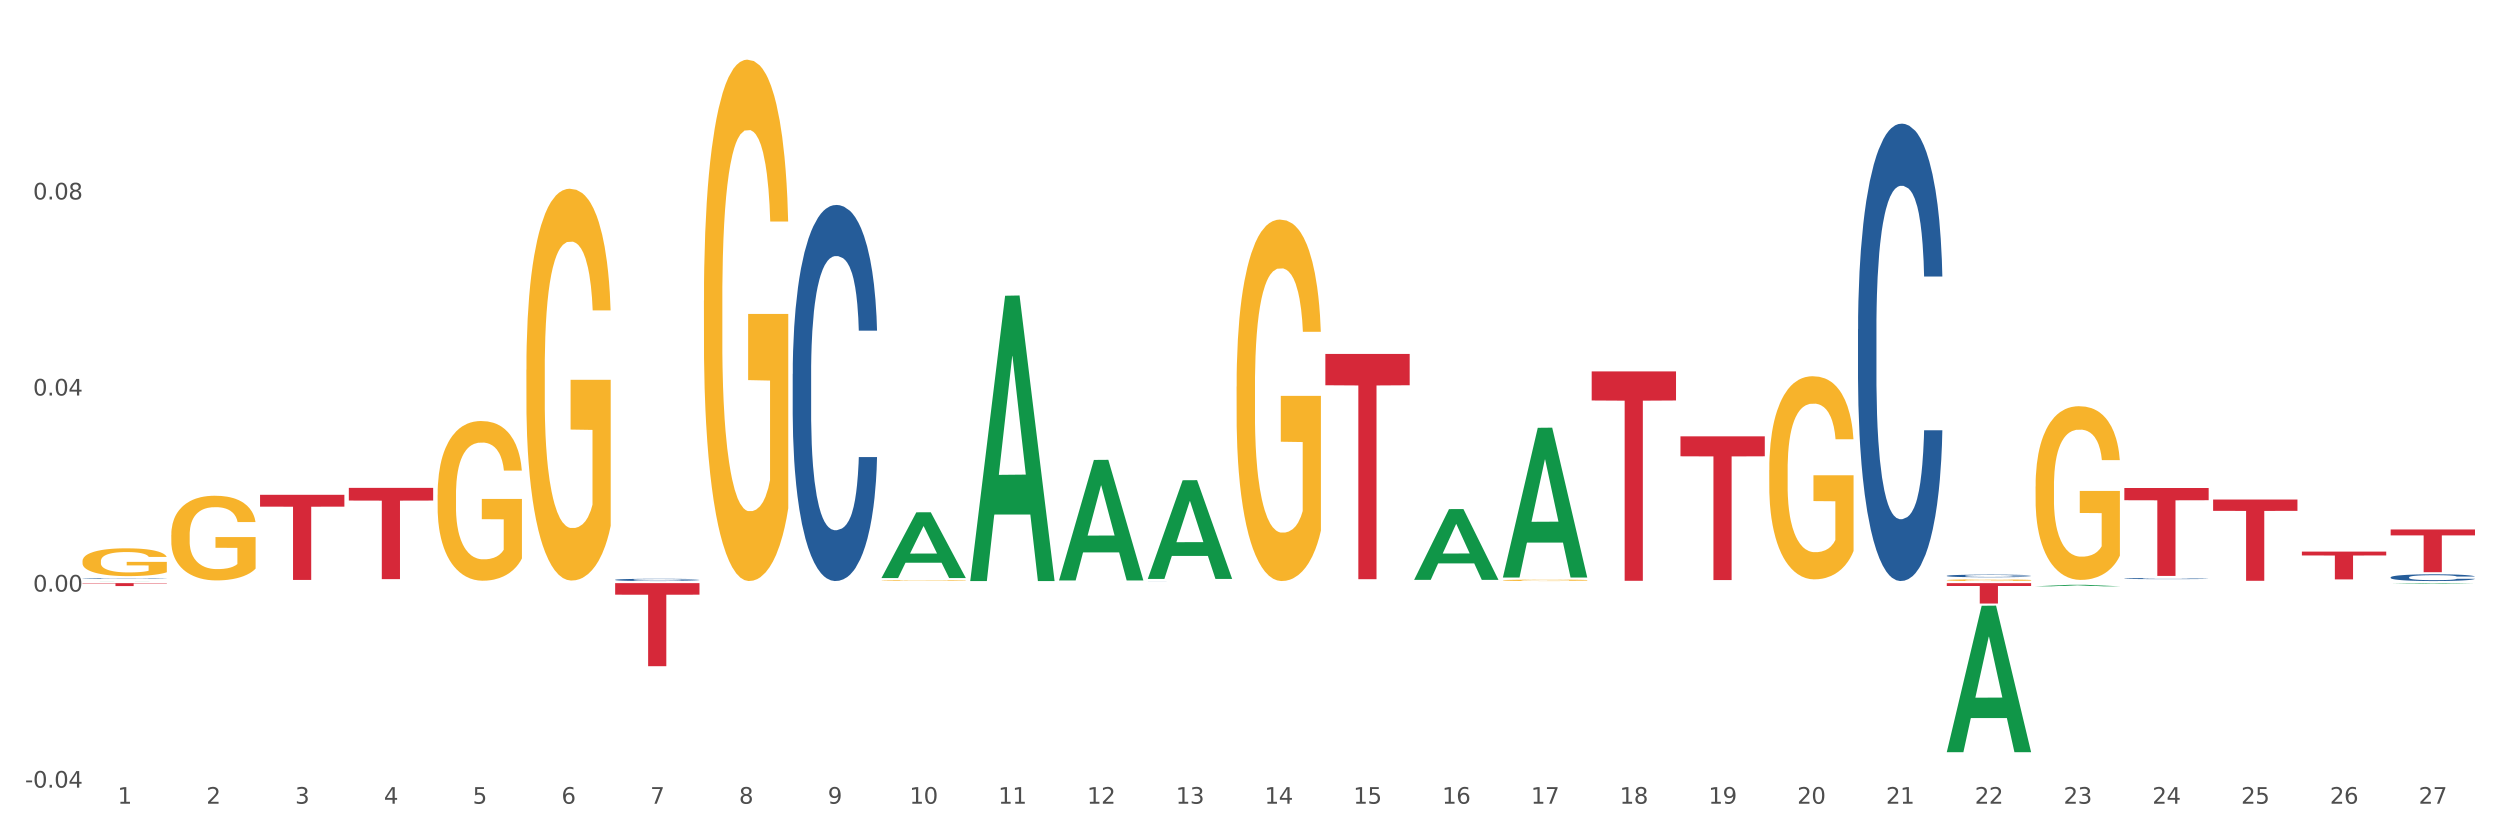 <?xml version="1.0" encoding="utf-8" standalone="no"?>
<!DOCTYPE svg PUBLIC "-//W3C//DTD SVG 1.1//EN"
  "http://www.w3.org/Graphics/SVG/1.1/DTD/svg11.dtd">
<svg xmlns:xlink="http://www.w3.org/1999/xlink" width="1080pt" height="360pt" viewBox="0 0 1080 360" xmlns="http://www.w3.org/2000/svg" version="1.1">
 <rect x="0" y="0" width="1080" height="360" fill="#333333" stroke="none"/>
 <defs>
  <style type="text/css">*{stroke-linejoin: round; stroke-linecap: butt}</style>
 </defs>
 <g id="figure_1">
  <g id="patch_1">
   <path d="M 0 360 
L 1080 360 
L 1080 0 
L 0 0 
z
" style="fill: #ffffff; stroke: #ffffff; stroke-linejoin: miter"/>
  </g>
  <g id="axes_1">
   <g id="matplotlib.axis_1">
    <g id="xtick_1">
     <g id="text_1">
      <!-- 1 -->
      <g style="fill: #4d4d4d" transform="translate(50.801 347.204) scale(0.096 -0.096)">
       <defs>
        <path id="DejaVuSans-31" d="M 794 531 
L 1825 531 
L 1825 4091 
L 703 3866 
L 703 4441 
L 1819 4666 
L 2450 4666 
L 2450 531 
L 3481 531 
L 3481 0 
L 794 0 
L 794 531 
z
" transform="scale(0.016)"/>
       </defs>
       <use xlink:href="#DejaVuSans-31"/>
      </g>
     </g>
    </g>
    <g id="xtick_2">
     <g id="text_2">
      <!-- 2 -->
      <g style="fill: #4d4d4d" transform="translate(89.152 347.204) scale(0.096 -0.096)">
       <defs>
        <path id="DejaVuSans-32" d="M 1228 531 
L 3431 531 
L 3431 0 
L 469 0 
L 469 531 
Q 828 903 1448 1529 
Q 2069 2156 2228 2338 
Q 2531 2678 2651 2914 
Q 2772 3150 2772 3378 
Q 2772 3750 2511 3984 
Q 2250 4219 1831 4219 
Q 1534 4219 1204 4116 
Q 875 4013 500 3803 
L 500 4441 
Q 881 4594 1212 4672 
Q 1544 4750 1819 4750 
Q 2544 4750 2975 4387 
Q 3406 4025 3406 3419 
Q 3406 3131 3298 2873 
Q 3191 2616 2906 2266 
Q 2828 2175 2409 1742 
Q 1991 1309 1228 531 
z
" transform="scale(0.016)"/>
       </defs>
       <use xlink:href="#DejaVuSans-32"/>
      </g>
     </g>
    </g>
    <g id="xtick_3">
     <g id="text_3">
      <!-- 3 -->
      <g style="fill: #4d4d4d" transform="translate(127.503 347.204) scale(0.096 -0.096)">
       <defs>
        <path id="DejaVuSans-33" d="M 2597 2516 
Q 3050 2419 3304 2112 
Q 3559 1806 3559 1356 
Q 3559 666 3084 287 
Q 2609 -91 1734 -91 
Q 1441 -91 1130 -33 
Q 819 25 488 141 
L 488 750 
Q 750 597 1062 519 
Q 1375 441 1716 441 
Q 2309 441 2620 675 
Q 2931 909 2931 1356 
Q 2931 1769 2642 2001 
Q 2353 2234 1838 2234 
L 1294 2234 
L 1294 2753 
L 1863 2753 
Q 2328 2753 2575 2939 
Q 2822 3125 2822 3475 
Q 2822 3834 2567 4026 
Q 2313 4219 1838 4219 
Q 1578 4219 1281 4162 
Q 984 4106 628 3988 
L 628 4550 
Q 988 4650 1302 4700 
Q 1616 4750 1894 4750 
Q 2613 4750 3031 4423 
Q 3450 4097 3450 3541 
Q 3450 3153 3228 2886 
Q 3006 2619 2597 2516 
z
" transform="scale(0.016)"/>
       </defs>
       <use xlink:href="#DejaVuSans-33"/>
      </g>
     </g>
    </g>
    <g id="xtick_4">
     <g id="text_4">
      <!-- 4 -->
      <g style="fill: #4d4d4d" transform="translate(165.854 347.204) scale(0.096 -0.096)">
       <defs>
        <path id="DejaVuSans-34" d="M 2419 4116 
L 825 1625 
L 2419 1625 
L 2419 4116 
z
M 2253 4666 
L 3047 4666 
L 3047 1625 
L 3713 1625 
L 3713 1100 
L 3047 1100 
L 3047 0 
L 2419 0 
L 2419 1100 
L 313 1100 
L 313 1709 
L 2253 4666 
z
" transform="scale(0.016)"/>
       </defs>
       <use xlink:href="#DejaVuSans-34"/>
      </g>
     </g>
    </g>
    <g id="xtick_5">
     <g id="text_5">
      <!-- 5 -->
      <g style="fill: #4d4d4d" transform="translate(204.206 347.204) scale(0.096 -0.096)">
       <defs>
        <path id="DejaVuSans-35" d="M 691 4666 
L 3169 4666 
L 3169 4134 
L 1269 4134 
L 1269 2991 
Q 1406 3038 1543 3061 
Q 1681 3084 1819 3084 
Q 2600 3084 3056 2656 
Q 3513 2228 3513 1497 
Q 3513 744 3044 326 
Q 2575 -91 1722 -91 
Q 1428 -91 1123 -41 
Q 819 9 494 109 
L 494 744 
Q 775 591 1075 516 
Q 1375 441 1709 441 
Q 2250 441 2565 725 
Q 2881 1009 2881 1497 
Q 2881 1984 2565 2268 
Q 2250 2553 1709 2553 
Q 1456 2553 1204 2497 
Q 953 2441 691 2322 
L 691 4666 
z
" transform="scale(0.016)"/>
       </defs>
       <use xlink:href="#DejaVuSans-35"/>
      </g>
     </g>
    </g>
    <g id="xtick_6">
     <g id="text_6">
      <!-- 6 -->
      <g style="fill: #4d4d4d" transform="translate(242.557 347.204) scale(0.096 -0.096)">
       <defs>
        <path id="DejaVuSans-36" d="M 2113 2584 
Q 1688 2584 1439 2293 
Q 1191 2003 1191 1497 
Q 1191 994 1439 701 
Q 1688 409 2113 409 
Q 2538 409 2786 701 
Q 3034 994 3034 1497 
Q 3034 2003 2786 2293 
Q 2538 2584 2113 2584 
z
M 3366 4563 
L 3366 3988 
Q 3128 4100 2886 4159 
Q 2644 4219 2406 4219 
Q 1781 4219 1451 3797 
Q 1122 3375 1075 2522 
Q 1259 2794 1537 2939 
Q 1816 3084 2150 3084 
Q 2853 3084 3261 2657 
Q 3669 2231 3669 1497 
Q 3669 778 3244 343 
Q 2819 -91 2113 -91 
Q 1303 -91 875 529 
Q 447 1150 447 2328 
Q 447 3434 972 4092 
Q 1497 4750 2381 4750 
Q 2619 4750 2861 4703 
Q 3103 4656 3366 4563 
z
" transform="scale(0.016)"/>
       </defs>
       <use xlink:href="#DejaVuSans-36"/>
      </g>
     </g>
    </g>
    <g id="xtick_7">
     <g id="text_7">
      <!-- 7 -->
      <g style="fill: #4d4d4d" transform="translate(280.908 347.204) scale(0.096 -0.096)">
       <defs>
        <path id="DejaVuSans-37" d="M 525 4666 
L 3525 4666 
L 3525 4397 
L 1831 0 
L 1172 0 
L 2766 4134 
L 525 4134 
L 525 4666 
z
" transform="scale(0.016)"/>
       </defs>
       <use xlink:href="#DejaVuSans-37"/>
      </g>
     </g>
    </g>
    <g id="xtick_8">
     <g id="text_8">
      <!-- 8 -->
      <g style="fill: #4d4d4d" transform="translate(319.259 347.204) scale(0.096 -0.096)">
       <defs>
        <path id="DejaVuSans-38" d="M 2034 2216 
Q 1584 2216 1326 1975 
Q 1069 1734 1069 1313 
Q 1069 891 1326 650 
Q 1584 409 2034 409 
Q 2484 409 2743 651 
Q 3003 894 3003 1313 
Q 3003 1734 2745 1975 
Q 2488 2216 2034 2216 
z
M 1403 2484 
Q 997 2584 770 2862 
Q 544 3141 544 3541 
Q 544 4100 942 4425 
Q 1341 4750 2034 4750 
Q 2731 4750 3128 4425 
Q 3525 4100 3525 3541 
Q 3525 3141 3298 2862 
Q 3072 2584 2669 2484 
Q 3125 2378 3379 2068 
Q 3634 1759 3634 1313 
Q 3634 634 3220 271 
Q 2806 -91 2034 -91 
Q 1263 -91 848 271 
Q 434 634 434 1313 
Q 434 1759 690 2068 
Q 947 2378 1403 2484 
z
M 1172 3481 
Q 1172 3119 1398 2916 
Q 1625 2713 2034 2713 
Q 2441 2713 2670 2916 
Q 2900 3119 2900 3481 
Q 2900 3844 2670 4047 
Q 2441 4250 2034 4250 
Q 1625 4250 1398 4047 
Q 1172 3844 1172 3481 
z
" transform="scale(0.016)"/>
       </defs>
       <use xlink:href="#DejaVuSans-38"/>
      </g>
     </g>
    </g>
    <g id="xtick_9">
     <g id="text_9">
      <!-- 9 -->
      <g style="fill: #4d4d4d" transform="translate(357.61 347.204) scale(0.096 -0.096)">
       <defs>
        <path id="DejaVuSans-39" d="M 703 97 
L 703 672 
Q 941 559 1184 500 
Q 1428 441 1663 441 
Q 2288 441 2617 861 
Q 2947 1281 2994 2138 
Q 2813 1869 2534 1725 
Q 2256 1581 1919 1581 
Q 1219 1581 811 2004 
Q 403 2428 403 3163 
Q 403 3881 828 4315 
Q 1253 4750 1959 4750 
Q 2769 4750 3195 4129 
Q 3622 3509 3622 2328 
Q 3622 1225 3098 567 
Q 2575 -91 1691 -91 
Q 1453 -91 1209 -44 
Q 966 3 703 97 
z
M 1959 2075 
Q 2384 2075 2632 2365 
Q 2881 2656 2881 3163 
Q 2881 3666 2632 3958 
Q 2384 4250 1959 4250 
Q 1534 4250 1286 3958 
Q 1038 3666 1038 3163 
Q 1038 2656 1286 2365 
Q 1534 2075 1959 2075 
z
" transform="scale(0.016)"/>
       </defs>
       <use xlink:href="#DejaVuSans-39"/>
      </g>
     </g>
    </g>
    <g id="xtick_10">
     <g id="text_10">
      <!-- 10 -->
      <g style="fill: #4d4d4d" transform="translate(392.907 347.204) scale(0.096 -0.096)">
       <defs>
        <path id="DejaVuSans-30" d="M 2034 4250 
Q 1547 4250 1301 3770 
Q 1056 3291 1056 2328 
Q 1056 1369 1301 889 
Q 1547 409 2034 409 
Q 2525 409 2770 889 
Q 3016 1369 3016 2328 
Q 3016 3291 2770 3770 
Q 2525 4250 2034 4250 
z
M 2034 4750 
Q 2819 4750 3233 4129 
Q 3647 3509 3647 2328 
Q 3647 1150 3233 529 
Q 2819 -91 2034 -91 
Q 1250 -91 836 529 
Q 422 1150 422 2328 
Q 422 3509 836 4129 
Q 1250 4750 2034 4750 
z
" transform="scale(0.016)"/>
       </defs>
       <use xlink:href="#DejaVuSans-31"/>
       <use xlink:href="#DejaVuSans-30" transform="translate(63.623 0)"/>
      </g>
     </g>
    </g>
    <g id="xtick_11">
     <g id="text_11">
      <!-- 11 -->
      <g style="fill: #4d4d4d" transform="translate(431.258 347.204) scale(0.096 -0.096)">
       <use xlink:href="#DejaVuSans-31"/>
       <use xlink:href="#DejaVuSans-31" transform="translate(63.623 0)"/>
      </g>
     </g>
    </g>
    <g id="xtick_12">
     <g id="text_12">
      <!-- 12 -->
      <g style="fill: #4d4d4d" transform="translate(469.609 347.204) scale(0.096 -0.096)">
       <use xlink:href="#DejaVuSans-31"/>
       <use xlink:href="#DejaVuSans-32" transform="translate(63.623 0)"/>
      </g>
     </g>
    </g>
    <g id="xtick_13">
     <g id="text_13">
      <!-- 13 -->
      <g style="fill: #4d4d4d" transform="translate(507.96 347.204) scale(0.096 -0.096)">
       <use xlink:href="#DejaVuSans-31"/>
       <use xlink:href="#DejaVuSans-33" transform="translate(63.623 0)"/>
      </g>
     </g>
    </g>
    <g id="xtick_14">
     <g id="text_14">
      <!-- 14 -->
      <g style="fill: #4d4d4d" transform="translate(546.311 347.204) scale(0.096 -0.096)">
       <use xlink:href="#DejaVuSans-31"/>
       <use xlink:href="#DejaVuSans-34" transform="translate(63.623 0)"/>
      </g>
     </g>
    </g>
    <g id="xtick_15">
     <g id="text_15">
      <!-- 15 -->
      <g style="fill: #4d4d4d" transform="translate(584.662 347.204) scale(0.096 -0.096)">
       <use xlink:href="#DejaVuSans-31"/>
       <use xlink:href="#DejaVuSans-35" transform="translate(63.623 0)"/>
      </g>
     </g>
    </g>
    <g id="xtick_16">
     <g id="text_16">
      <!-- 16 -->
      <g style="fill: #4d4d4d" transform="translate(623.013 347.204) scale(0.096 -0.096)">
       <use xlink:href="#DejaVuSans-31"/>
       <use xlink:href="#DejaVuSans-36" transform="translate(63.623 0)"/>
      </g>
     </g>
    </g>
    <g id="xtick_17">
     <g id="text_17">
      <!-- 17 -->
      <g style="fill: #4d4d4d" transform="translate(661.364 347.204) scale(0.096 -0.096)">
       <use xlink:href="#DejaVuSans-31"/>
       <use xlink:href="#DejaVuSans-37" transform="translate(63.623 0)"/>
      </g>
     </g>
    </g>
    <g id="xtick_18">
     <g id="text_18">
      <!-- 18 -->
      <g style="fill: #4d4d4d" transform="translate(699.716 347.204) scale(0.096 -0.096)">
       <use xlink:href="#DejaVuSans-31"/>
       <use xlink:href="#DejaVuSans-38" transform="translate(63.623 0)"/>
      </g>
     </g>
    </g>
    <g id="xtick_19">
     <g id="text_19">
      <!-- 19 -->
      <g style="fill: #4d4d4d" transform="translate(738.067 347.204) scale(0.096 -0.096)">
       <use xlink:href="#DejaVuSans-31"/>
       <use xlink:href="#DejaVuSans-39" transform="translate(63.623 0)"/>
      </g>
     </g>
    </g>
    <g id="xtick_20">
     <g id="text_20">
      <!-- 20 -->
      <g style="fill: #4d4d4d" transform="translate(776.418 347.204) scale(0.096 -0.096)">
       <use xlink:href="#DejaVuSans-32"/>
       <use xlink:href="#DejaVuSans-30" transform="translate(63.623 0)"/>
      </g>
     </g>
    </g>
    <g id="xtick_21">
     <g id="text_21">
      <!-- 21 -->
      <g style="fill: #4d4d4d" transform="translate(814.769 347.204) scale(0.096 -0.096)">
       <use xlink:href="#DejaVuSans-32"/>
       <use xlink:href="#DejaVuSans-31" transform="translate(63.623 0)"/>
      </g>
     </g>
    </g>
    <g id="xtick_22">
     <g id="text_22">
      <!-- 22 -->
      <g style="fill: #4d4d4d" transform="translate(853.12 347.204) scale(0.096 -0.096)">
       <use xlink:href="#DejaVuSans-32"/>
       <use xlink:href="#DejaVuSans-32" transform="translate(63.623 0)"/>
      </g>
     </g>
    </g>
    <g id="xtick_23">
     <g id="text_23">
      <!-- 23 -->
      <g style="fill: #4d4d4d" transform="translate(891.471 347.204) scale(0.096 -0.096)">
       <use xlink:href="#DejaVuSans-32"/>
       <use xlink:href="#DejaVuSans-33" transform="translate(63.623 0)"/>
      </g>
     </g>
    </g>
    <g id="xtick_24">
     <g id="text_24">
      <!-- 24 -->
      <g style="fill: #4d4d4d" transform="translate(929.822 347.204) scale(0.096 -0.096)">
       <use xlink:href="#DejaVuSans-32"/>
       <use xlink:href="#DejaVuSans-34" transform="translate(63.623 0)"/>
      </g>
     </g>
    </g>
    <g id="xtick_25">
     <g id="text_25">
      <!-- 25 -->
      <g style="fill: #4d4d4d" transform="translate(968.173 347.204) scale(0.096 -0.096)">
       <use xlink:href="#DejaVuSans-32"/>
       <use xlink:href="#DejaVuSans-35" transform="translate(63.623 0)"/>
      </g>
     </g>
    </g>
    <g id="xtick_26">
     <g id="text_26">
      <!-- 26 -->
      <g style="fill: #4d4d4d" transform="translate(1006.524 347.204) scale(0.096 -0.096)">
       <use xlink:href="#DejaVuSans-32"/>
       <use xlink:href="#DejaVuSans-36" transform="translate(63.623 0)"/>
      </g>
     </g>
    </g>
    <g id="xtick_27">
     <g id="text_27">
      <!-- 27 -->
      <g style="fill: #4d4d4d" transform="translate(1044.875 347.204) scale(0.096 -0.096)">
       <use xlink:href="#DejaVuSans-32"/>
       <use xlink:href="#DejaVuSans-37" transform="translate(63.623 0)"/>
      </g>
     </g>
    </g>
    <g id="xtick_28"/>
    <g id="xtick_29"/>
    <g id="xtick_30"/>
    <g id="xtick_31"/>
    <g id="xtick_32"/>
    <g id="xtick_33"/>
    <g id="xtick_34"/>
    <g id="xtick_35"/>
    <g id="xtick_36"/>
    <g id="xtick_37"/>
    <g id="xtick_38"/>
    <g id="xtick_39"/>
    <g id="xtick_40"/>
    <g id="xtick_41"/>
    <g id="xtick_42"/>
    <g id="xtick_43"/>
    <g id="xtick_44"/>
    <g id="xtick_45"/>
    <g id="xtick_46"/>
    <g id="xtick_47"/>
    <g id="xtick_48"/>
    <g id="xtick_49"/>
    <g id="xtick_50"/>
    <g id="xtick_51"/>
    <g id="xtick_52"/>
    <g id="xtick_53"/>
   </g>
   <g id="matplotlib.axis_2">
    <g id="ytick_1">
     <g id="text_28">
      <!-- -0.04 -->
      <g style="fill: #4d4d4d" transform="translate(10.8 340.26) scale(0.096 -0.096)">
       <defs>
        <path id="DejaVuSans-2d" d="M 313 2009 
L 1997 2009 
L 1997 1497 
L 313 1497 
L 313 2009 
z
" transform="scale(0.016)"/>
        <path id="DejaVuSans-2e" d="M 684 794 
L 1344 794 
L 1344 0 
L 684 0 
L 684 794 
z
" transform="scale(0.016)"/>
       </defs>
       <use xlink:href="#DejaVuSans-2d"/>
       <use xlink:href="#DejaVuSans-30" transform="translate(36.084 0)"/>
       <use xlink:href="#DejaVuSans-2e" transform="translate(99.707 0)"/>
       <use xlink:href="#DejaVuSans-30" transform="translate(131.494 0)"/>
       <use xlink:href="#DejaVuSans-34" transform="translate(195.117 0)"/>
      </g>
     </g>
    </g>
    <g id="ytick_2">
     <g id="text_29">
      <!-- 0.00 -->
      <g style="fill: #4d4d4d" transform="translate(14.264 255.564) scale(0.096 -0.096)">
       <use xlink:href="#DejaVuSans-30"/>
       <use xlink:href="#DejaVuSans-2e" transform="translate(63.623 0)"/>
       <use xlink:href="#DejaVuSans-30" transform="translate(95.41 0)"/>
       <use xlink:href="#DejaVuSans-30" transform="translate(159.033 0)"/>
      </g>
     </g>
    </g>
    <g id="ytick_3">
     <g id="text_30">
      <!-- 0.04 -->
      <g style="fill: #4d4d4d" transform="translate(14.264 170.867) scale(0.096 -0.096)">
       <use xlink:href="#DejaVuSans-30"/>
       <use xlink:href="#DejaVuSans-2e" transform="translate(63.623 0)"/>
       <use xlink:href="#DejaVuSans-30" transform="translate(95.41 0)"/>
       <use xlink:href="#DejaVuSans-34" transform="translate(159.033 0)"/>
      </g>
     </g>
    </g>
    <g id="ytick_4">
     <g id="text_31">
      <!-- 0.08 -->
      <g style="fill: #4d4d4d" transform="translate(14.264 86.17) scale(0.096 -0.096)">
       <use xlink:href="#DejaVuSans-30"/>
       <use xlink:href="#DejaVuSans-2e" transform="translate(63.623 0)"/>
       <use xlink:href="#DejaVuSans-30" transform="translate(95.41 0)"/>
       <use xlink:href="#DejaVuSans-38" transform="translate(159.033 0)"/>
      </g>
     </g>
    </g>
    <g id="ytick_5"/>
    <g id="ytick_6"/>
    <g id="ytick_7"/>
    <g id="ytick_8"/>
   </g>
   <g id="PolyCollection_1">
    <path d="M 35.639 251.012 
L 35.676 251.012 
L 50.7 251.001 
L 56.935 251.001 
L 72.072 251.012 
L 64.86 251.012 
L 61.593 251.009 
L 46.08 251.009 
L 45.968 251.009 
L 42.813 251.012 
L 35.639 251.012 
L 35.639 251.012 
L 48.033 251.008 
L 59.64 251.008 
L 53.893 251.003 
L 53.818 251.003 
L 53.743 251.003 
L 47.996 251.008 
L 48.033 251.008 
L 35.639 251.012 
z
" clip-path="url(#p32f334699c)" style="fill: #109648"/>
    <path d="M 380.798 249.661 
L 380.836 249.634 
L 395.86 221.318 
L 402.095 221.292 
L 417.232 249.714 
L 410.02 249.714 
L 406.752 243.095 
L 391.24 243.095 
L 391.127 243.202 
L 387.972 249.714 
L 380.798 249.714 
L 380.798 249.661 
L 393.193 239.146 
L 404.799 239.119 
L 399.053 227.35 
L 398.977 227.296 
L 398.902 227.377 
L 393.156 239.119 
L 393.193 239.146 
L 380.798 249.661 
z
" clip-path="url(#p32f334699c)" style="fill: #109648"/>
    <path d="M 419.149 250.78 
L 419.187 250.664 
L 434.211 127.759 
L 440.446 127.643 
L 455.583 251.012 
L 448.371 251.012 
L 445.103 222.284 
L 429.591 222.284 
L 429.478 222.747 
L 426.323 251.012 
L 419.149 251.012 
L 419.149 250.78 
L 431.544 205.14 
L 443.15 205.024 
L 437.404 153.939 
L 437.328 153.707 
L 437.253 154.055 
L 431.507 205.024 
L 431.544 205.14 
L 419.149 250.78 
z
" clip-path="url(#p32f334699c)" style="fill: #109648"/>
    <path d="M 457.5 250.669 
L 457.538 250.62 
L 472.562 198.69 
L 478.797 198.641 
L 493.934 250.767 
L 486.722 250.767 
L 483.455 238.629 
L 467.942 238.629 
L 467.829 238.825 
L 464.674 250.767 
L 457.5 250.767 
L 457.5 250.669 
L 469.895 231.385 
L 481.501 231.336 
L 475.755 209.752 
L 475.68 209.654 
L 475.604 209.801 
L 469.858 231.336 
L 469.895 231.385 
L 457.5 250.669 
z
" clip-path="url(#p32f334699c)" style="fill: #109648"/>
    <path d="M 495.851 250.014 
L 495.889 249.974 
L 510.913 207.465 
L 517.148 207.425 
L 532.285 250.094 
L 525.073 250.094 
L 521.806 240.158 
L 506.293 240.158 
L 506.181 240.318 
L 503.025 250.094 
L 495.851 250.094 
L 495.851 250.014 
L 508.246 234.228 
L 519.852 234.188 
L 514.106 216.52 
L 514.031 216.44 
L 513.955 216.56 
L 508.209 234.188 
L 508.246 234.228 
L 495.851 250.014 
z
" clip-path="url(#p32f334699c)" style="fill: #109648"/>
    <path d="M 610.905 250.451 
L 610.942 250.422 
L 625.966 219.935 
L 632.201 219.906 
L 647.338 250.508 
L 640.127 250.508 
L 636.859 243.382 
L 621.346 243.382 
L 621.234 243.497 
L 618.079 250.508 
L 610.905 250.508 
L 610.905 250.451 
L 623.3 239.129 
L 634.906 239.101 
L 629.159 226.429 
L 629.084 226.371 
L 629.009 226.457 
L 623.262 239.101 
L 623.3 239.129 
L 610.905 250.451 
z
" clip-path="url(#p32f334699c)" style="fill: #109648"/>
    <path d="M 841.011 251.917 
L 877.445 251.917 
L 877.445 253.14 
L 863.113 253.148 
L 863.113 260.722 
L 855.256 260.722 
L 855.256 253.148 
L 841.011 253.14 
L 841.011 251.925 
L 841.011 251.917 
z
" clip-path="url(#p32f334699c)" style="fill: #d62839"/>
    <path d="M 725.958 188.487 
L 762.391 188.487 
L 762.391 197.118 
L 748.06 197.176 
L 748.06 250.594 
L 740.203 250.594 
L 740.203 197.176 
L 725.958 197.118 
L 725.958 188.546 
L 725.958 188.487 
z
" clip-path="url(#p32f334699c)" style="fill: #d62839"/>
    <path d="M 649.256 249.365 
L 649.293 249.304 
L 664.317 184.809 
L 670.552 184.748 
L 685.689 249.486 
L 678.478 249.486 
L 675.21 234.411 
L 659.697 234.411 
L 659.585 234.654 
L 656.43 249.486 
L 649.256 249.486 
L 649.256 249.365 
L 661.651 225.415 
L 673.257 225.354 
L 667.51 198.547 
L 667.435 198.425 
L 667.36 198.608 
L 661.613 225.354 
L 661.651 225.415 
L 649.256 249.365 
z
" clip-path="url(#p32f334699c)" style="fill: #109648"/>
    <path d="M 1032.766 252.235 
L 1032.804 252.235 
L 1047.828 251.922 
L 1054.063 251.922 
L 1069.2 252.236 
L 1061.988 252.236 
L 1058.721 252.163 
L 1043.208 252.163 
L 1043.096 252.164 
L 1039.941 252.236 
L 1032.766 252.236 
L 1032.766 252.235 
L 1045.161 252.119 
L 1056.768 252.119 
L 1051.021 251.989 
L 1050.946 251.988 
L 1050.871 251.989 
L 1045.124 252.119 
L 1045.161 252.119 
L 1032.766 252.235 
z
" clip-path="url(#p32f334699c)" style="fill: #109648"/>
    <path d="M 879.362 253.281 
L 879.4 253.28 
L 894.424 252.622 
L 900.659 252.622 
L 915.796 253.282 
L 908.584 253.282 
L 905.316 253.128 
L 889.804 253.128 
L 889.691 253.131 
L 886.536 253.282 
L 879.362 253.282 
L 879.362 253.281 
L 891.757 253.036 
L 903.363 253.036 
L 897.616 252.762 
L 897.541 252.761 
L 897.466 252.763 
L 891.72 253.036 
L 891.757 253.036 
L 879.362 253.281 
z
" clip-path="url(#p32f334699c)" style="fill: #109648"/>
    <path d="M 841.011 324.831 
L 841.049 324.771 
L 856.073 261.686 
L 862.308 261.627 
L 877.445 324.95 
L 870.233 324.95 
L 866.965 310.204 
L 851.453 310.204 
L 851.34 310.442 
L 848.185 324.95 
L 841.011 324.95 
L 841.011 324.831 
L 853.406 301.404 
L 865.012 301.345 
L 859.265 275.124 
L 859.19 275.005 
L 859.115 275.183 
L 853.368 301.345 
L 853.406 301.404 
L 841.011 324.831 
z
" clip-path="url(#p32f334699c)" style="fill: #109648"/>
    <path d="M 150.692 210.762 
L 187.125 210.762 
L 187.125 216.239 
L 172.794 216.276 
L 172.794 250.172 
L 164.937 250.172 
L 164.937 216.276 
L 150.692 216.239 
L 150.692 210.799 
L 150.692 210.762 
z
" clip-path="url(#p32f334699c)" style="fill: #d62839"/>
    <path d="M 265.745 251.917 
L 302.178 251.917 
L 302.178 256.904 
L 287.847 256.938 
L 287.847 287.806 
L 279.99 287.806 
L 279.99 256.938 
L 265.745 256.904 
L 265.745 251.95 
L 265.745 251.917 
z
" clip-path="url(#p32f334699c)" style="fill: #d62839"/>
    <path d="M 572.554 152.904 
L 608.987 152.904 
L 608.987 166.426 
L 594.655 166.517 
L 594.655 250.21 
L 586.799 250.21 
L 586.799 166.517 
L 572.554 166.426 
L 572.554 152.995 
L 572.554 152.904 
z
" clip-path="url(#p32f334699c)" style="fill: #d62839"/>
    <path d="M 687.607 160.434 
L 724.04 160.434 
L 724.04 173.008 
L 709.709 173.093 
L 709.709 250.92 
L 701.852 250.92 
L 701.852 173.093 
L 687.607 173.008 
L 687.607 160.519 
L 687.607 160.434 
z
" clip-path="url(#p32f334699c)" style="fill: #d62839"/>
    <path d="M 35.639 242.425 
L 35.682 242.414 
L 35.682 242.019 
L 35.768 241.679 
L 36.198 240.856 
L 36.843 240.175 
L 37.316 239.813 
L 37.789 239.517 
L 38.348 239.22 
L 39.037 238.913 
L 40.284 238.463 
L 41.058 238.232 
L 42.005 237.991 
L 43.725 237.64 
L 44.973 237.442 
L 46.263 237.277 
L 48.371 237.08 
L 49.747 236.992 
L 51.21 236.926 
L 52.973 236.882 
L 54.307 236.871 
L 57.232 236.904 
L 59.727 237.003 
L 60.931 237.08 
L 62.48 237.212 
L 63.297 237.299 
L 64.63 237.475 
L 66.007 237.705 
L 66.953 237.903 
L 68.373 238.276 
L 69.448 238.649 
L 70.437 239.11 
L 70.954 239.429 
L 71.341 239.725 
L 71.685 240.065 
L 72.029 240.603 
L 64.286 240.603 
L 63.985 240.219 
L 63.512 239.857 
L 62.824 239.506 
L 62.222 239.286 
L 61.189 239.012 
L 60.243 238.836 
L 59.254 238.704 
L 58.049 238.595 
L 57.103 238.54 
L 55.769 238.496 
L 53.146 238.507 
L 51.382 238.595 
L 50.177 238.704 
L 49.403 238.803 
L 48.715 238.913 
L 47.941 239.066 
L 47.037 239.297 
L 46.392 239.506 
L 45.747 239.769 
L 45.231 240.032 
L 44.758 240.34 
L 44.371 240.669 
L 44.069 241.009 
L 43.811 241.426 
L 43.596 242.118 
L 43.596 243.622 
L 43.682 243.962 
L 43.897 244.412 
L 44.155 244.752 
L 44.586 245.158 
L 44.973 245.433 
L 45.704 245.828 
L 46.521 246.157 
L 47.166 246.366 
L 47.812 246.541 
L 48.93 246.783 
L 50.177 246.98 
L 51.253 247.101 
L 52.715 247.211 
L 53.705 247.255 
L 54.565 247.277 
L 56.673 247.277 
L 58.178 247.244 
L 59.856 247.167 
L 61.146 247.068 
L 62.222 246.947 
L 63.426 246.75 
L 64.2 246.563 
L 64.2 244.269 
L 54.737 244.258 
L 54.737 242.733 
L 72.072 242.733 
L 72.072 247.211 
L 71.341 247.441 
L 70.523 247.65 
L 69.663 247.836 
L 68.373 248.067 
L 66.824 248.286 
L 65.448 248.44 
L 63.985 248.572 
L 62.265 248.693 
L 60.028 248.802 
L 58.651 248.846 
L 56.931 248.879 
L 54.909 248.89 
L 53.146 248.868 
L 51.425 248.813 
L 49.618 248.714 
L 47.855 248.572 
L 46.521 248.429 
L 45.188 248.253 
L 43.768 248.023 
L 42.65 247.803 
L 41.79 247.606 
L 40.843 247.353 
L 39.811 247.024 
L 39.037 246.728 
L 38.348 246.42 
L 37.617 246.025 
L 37.101 245.685 
L 36.585 245.257 
L 36.284 244.939 
L 35.94 244.445 
L 35.682 243.753 
L 35.639 242.425 
z
" clip-path="url(#p32f334699c)" style="fill: #f7b32b"/>
    <path d="M 73.99 231.066 
L 74.033 231.033 
L 74.033 229.83 
L 74.119 228.794 
L 74.549 226.288 
L 75.194 224.217 
L 75.667 223.114 
L 76.14 222.212 
L 76.7 221.31 
L 77.388 220.374 
L 78.635 219.004 
L 79.409 218.302 
L 80.356 217.567 
L 82.076 216.498 
L 83.324 215.897 
L 84.614 215.396 
L 86.722 214.794 
L 88.098 214.527 
L 89.561 214.326 
L 91.325 214.193 
L 92.658 214.159 
L 95.583 214.26 
L 98.078 214.56 
L 99.282 214.794 
L 100.831 215.195 
L 101.648 215.462 
L 102.982 215.997 
L 104.358 216.699 
L 105.304 217.3 
L 106.724 218.436 
L 107.799 219.572 
L 108.789 220.975 
L 109.305 221.944 
L 109.692 222.847 
L 110.036 223.882 
L 110.38 225.52 
L 102.637 225.52 
L 102.336 224.35 
L 101.863 223.248 
L 101.175 222.178 
L 100.573 221.51 
L 99.54 220.675 
L 98.594 220.14 
L 97.605 219.739 
L 96.4 219.405 
L 95.454 219.238 
L 94.12 219.104 
L 91.497 219.138 
L 89.733 219.405 
L 88.529 219.739 
L 87.754 220.04 
L 87.066 220.374 
L 86.292 220.842 
L 85.388 221.544 
L 84.743 222.178 
L 84.098 222.98 
L 83.582 223.782 
L 83.109 224.718 
L 82.722 225.72 
L 82.42 226.756 
L 82.162 228.026 
L 81.947 230.131 
L 81.947 234.708 
L 82.033 235.744 
L 82.248 237.114 
L 82.507 238.15 
L 82.937 239.386 
L 83.324 240.221 
L 84.055 241.424 
L 84.872 242.427 
L 85.518 243.061 
L 86.163 243.596 
L 87.281 244.331 
L 88.529 244.933 
L 89.604 245.3 
L 91.066 245.634 
L 92.056 245.768 
L 92.916 245.835 
L 95.024 245.835 
L 96.529 245.734 
L 98.207 245.501 
L 99.497 245.2 
L 100.573 244.832 
L 101.777 244.231 
L 102.551 243.663 
L 102.551 236.68 
L 93.088 236.646 
L 93.088 232.002 
L 110.423 232.002 
L 110.423 245.634 
L 109.692 246.336 
L 108.875 246.971 
L 108.014 247.539 
L 106.724 248.24 
L 105.175 248.909 
L 103.799 249.376 
L 102.336 249.777 
L 100.616 250.145 
L 98.379 250.479 
L 97.002 250.613 
L 95.282 250.713 
L 93.26 250.746 
L 91.497 250.68 
L 89.776 250.512 
L 87.969 250.212 
L 86.206 249.777 
L 84.872 249.343 
L 83.539 248.808 
L 82.119 248.107 
L 81.001 247.438 
L 80.141 246.837 
L 79.194 246.069 
L 78.162 245.066 
L 77.388 244.164 
L 76.7 243.228 
L 75.968 242.026 
L 75.452 240.99 
L 74.936 239.687 
L 74.635 238.718 
L 74.291 237.214 
L 74.033 235.109 
L 73.99 231.066 
z
" clip-path="url(#p32f334699c)" style="fill: #f7b32b"/>
    <path d="M 380.798 250.779 
L 380.841 250.779 
L 380.841 250.768 
L 380.927 250.758 
L 381.357 250.734 
L 382.003 250.714 
L 382.476 250.704 
L 382.949 250.695 
L 383.508 250.687 
L 384.196 250.678 
L 385.444 250.665 
L 386.218 250.658 
L 387.164 250.651 
L 388.885 250.641 
L 390.132 250.635 
L 391.423 250.63 
L 393.531 250.625 
L 394.907 250.622 
L 396.37 250.62 
L 398.133 250.619 
L 399.467 250.619 
L 402.392 250.62 
L 404.886 250.622 
L 406.091 250.625 
L 407.639 250.628 
L 408.457 250.631 
L 409.79 250.636 
L 411.167 250.643 
L 412.113 250.648 
L 413.532 250.659 
L 414.608 250.67 
L 415.597 250.683 
L 416.113 250.693 
L 416.5 250.701 
L 416.845 250.711 
L 417.189 250.727 
L 409.446 250.727 
L 409.145 250.715 
L 408.672 250.705 
L 407.984 250.695 
L 407.381 250.688 
L 406.349 250.681 
L 405.403 250.675 
L 404.413 250.672 
L 403.209 250.668 
L 402.263 250.667 
L 400.929 250.666 
L 398.305 250.666 
L 396.542 250.668 
L 395.337 250.672 
L 394.563 250.675 
L 393.875 250.678 
L 393.1 250.682 
L 392.197 250.689 
L 391.552 250.695 
L 390.907 250.702 
L 390.39 250.71 
L 389.917 250.719 
L 389.53 250.729 
L 389.229 250.738 
L 388.971 250.75 
L 388.756 250.77 
L 388.756 250.814 
L 388.842 250.824 
L 389.057 250.837 
L 389.315 250.847 
L 389.745 250.858 
L 390.132 250.866 
L 390.864 250.878 
L 391.681 250.887 
L 392.326 250.893 
L 392.971 250.898 
L 394.09 250.905 
L 395.337 250.911 
L 396.413 250.915 
L 397.875 250.918 
L 398.864 250.919 
L 399.725 250.92 
L 401.832 250.92 
L 403.338 250.919 
L 405.016 250.917 
L 406.306 250.914 
L 407.381 250.91 
L 408.586 250.904 
L 409.36 250.899 
L 409.36 250.833 
L 399.897 250.832 
L 399.897 250.788 
L 417.232 250.788 
L 417.232 250.918 
L 416.5 250.924 
L 415.683 250.931 
L 414.823 250.936 
L 413.532 250.943 
L 411.984 250.949 
L 410.607 250.953 
L 409.145 250.957 
L 407.424 250.961 
L 405.188 250.964 
L 403.811 250.965 
L 402.091 250.966 
L 400.069 250.966 
L 398.305 250.966 
L 396.585 250.964 
L 394.778 250.961 
L 393.014 250.957 
L 391.681 250.953 
L 390.347 250.948 
L 388.928 250.941 
L 387.81 250.935 
L 386.949 250.929 
L 386.003 250.922 
L 384.971 250.912 
L 384.196 250.904 
L 383.508 250.895 
L 382.777 250.884 
L 382.261 250.874 
L 381.745 250.861 
L 381.443 250.852 
L 381.099 250.838 
L 380.841 250.818 
L 380.798 250.779 
z
" clip-path="url(#p32f334699c)" style="fill: #f7b32b"/>
    <path d="M 764.309 203.082 
L 764.352 203.002 
L 764.352 200.116 
L 764.438 197.632 
L 764.868 191.62 
L 765.513 186.651 
L 765.987 184.006 
L 766.46 181.842 
L 767.019 179.678 
L 767.707 177.434 
L 768.955 174.148 
L 769.729 172.465 
L 770.675 170.701 
L 772.396 168.137 
L 773.643 166.694 
L 774.934 165.492 
L 777.041 164.049 
L 778.418 163.408 
L 779.88 162.927 
L 781.644 162.606 
L 782.977 162.526 
L 785.902 162.767 
L 788.397 163.488 
L 789.602 164.049 
L 791.15 165.011 
L 791.967 165.652 
L 793.301 166.934 
L 794.677 168.618 
L 795.624 170.06 
L 797.043 172.785 
L 798.119 175.51 
L 799.108 178.877 
L 799.624 181.201 
L 800.011 183.365 
L 800.355 185.85 
L 800.699 189.777 
L 792.957 189.777 
L 792.656 186.972 
L 792.183 184.327 
L 791.494 181.762 
L 790.892 180.159 
L 789.86 178.155 
L 788.913 176.873 
L 787.924 175.911 
L 786.72 175.11 
L 785.773 174.709 
L 784.44 174.388 
L 781.816 174.469 
L 780.052 175.11 
L 778.848 175.911 
L 778.074 176.633 
L 777.385 177.434 
L 776.611 178.556 
L 775.708 180.239 
L 775.063 181.762 
L 774.417 183.686 
L 773.901 185.609 
L 773.428 187.853 
L 773.041 190.258 
L 772.74 192.743 
L 772.482 195.788 
L 772.267 200.838 
L 772.267 211.818 
L 772.353 214.303 
L 772.568 217.589 
L 772.826 220.074 
L 773.256 223.039 
L 773.643 225.043 
L 774.374 227.928 
L 775.192 230.333 
L 775.837 231.855 
L 776.482 233.138 
L 777.601 234.901 
L 778.848 236.344 
L 779.923 237.225 
L 781.386 238.027 
L 782.375 238.348 
L 783.235 238.508 
L 785.343 238.508 
L 786.849 238.267 
L 788.526 237.706 
L 789.817 236.985 
L 790.892 236.103 
L 792.096 234.661 
L 792.871 233.298 
L 792.871 216.547 
L 783.408 216.467 
L 783.408 205.326 
L 800.742 205.326 
L 800.742 238.027 
L 800.011 239.71 
L 799.194 241.233 
L 798.334 242.595 
L 797.043 244.279 
L 795.495 245.882 
L 794.118 247.004 
L 792.656 247.965 
L 790.935 248.847 
L 788.698 249.649 
L 787.322 249.969 
L 785.601 250.21 
L 783.58 250.29 
L 781.816 250.13 
L 780.095 249.729 
L 778.289 249.007 
L 776.525 247.965 
L 775.192 246.924 
L 773.858 245.641 
L 772.439 243.958 
L 771.32 242.355 
L 770.46 240.912 
L 769.514 239.069 
L 768.481 236.664 
L 767.707 234.5 
L 767.019 232.256 
L 766.288 229.371 
L 765.771 226.886 
L 765.255 223.76 
L 764.954 221.436 
L 764.61 217.829 
L 764.352 212.78 
L 764.309 203.082 
z
" clip-path="url(#p32f334699c)" style="fill: #f7b32b"/>
    <path d="M 649.256 250.678 
L 649.299 250.677 
L 649.299 250.657 
L 649.385 250.639 
L 649.815 250.597 
L 650.46 250.562 
L 650.933 250.543 
L 651.406 250.528 
L 651.966 250.512 
L 652.654 250.497 
L 653.901 250.473 
L 654.676 250.461 
L 655.622 250.449 
L 657.342 250.431 
L 658.59 250.421 
L 659.88 250.412 
L 661.988 250.402 
L 663.365 250.397 
L 664.827 250.394 
L 666.591 250.392 
L 667.924 250.391 
L 670.849 250.393 
L 673.344 250.398 
L 674.548 250.402 
L 676.097 250.409 
L 676.914 250.413 
L 678.248 250.422 
L 679.624 250.434 
L 680.57 250.444 
L 681.99 250.464 
L 683.065 250.483 
L 684.055 250.507 
L 684.571 250.523 
L 684.958 250.538 
L 685.302 250.556 
L 685.646 250.584 
L 677.904 250.584 
L 677.602 250.564 
L 677.129 250.545 
L 676.441 250.527 
L 675.839 250.516 
L 674.806 250.502 
L 673.86 250.493 
L 672.871 250.486 
L 671.666 250.48 
L 670.72 250.477 
L 669.387 250.475 
L 666.763 250.476 
L 664.999 250.48 
L 663.795 250.486 
L 663.02 250.491 
L 662.332 250.497 
L 661.558 250.504 
L 660.655 250.516 
L 660.009 250.527 
L 659.364 250.541 
L 658.848 250.554 
L 658.375 250.57 
L 657.988 250.587 
L 657.687 250.605 
L 657.429 250.626 
L 657.213 250.662 
L 657.213 250.74 
L 657.299 250.757 
L 657.515 250.781 
L 657.773 250.798 
L 658.203 250.819 
L 658.59 250.833 
L 659.321 250.854 
L 660.138 250.871 
L 660.784 250.882 
L 661.429 250.891 
L 662.547 250.903 
L 663.795 250.913 
L 664.87 250.919 
L 666.333 250.925 
L 667.322 250.927 
L 668.182 250.929 
L 670.29 250.929 
L 671.795 250.927 
L 673.473 250.923 
L 674.763 250.918 
L 675.839 250.912 
L 677.043 250.901 
L 677.818 250.892 
L 677.818 250.773 
L 668.354 250.773 
L 668.354 250.694 
L 685.689 250.694 
L 685.689 250.925 
L 684.958 250.937 
L 684.141 250.948 
L 683.28 250.957 
L 681.99 250.969 
L 680.441 250.981 
L 679.065 250.989 
L 677.602 250.995 
L 675.882 251.002 
L 673.645 251.007 
L 672.269 251.01 
L 670.548 251.011 
L 668.526 251.012 
L 666.763 251.011 
L 665.042 251.008 
L 663.236 251.003 
L 661.472 250.995 
L 660.138 250.988 
L 658.805 250.979 
L 657.386 250.967 
L 656.267 250.956 
L 655.407 250.946 
L 654.461 250.933 
L 653.428 250.916 
L 652.654 250.9 
L 651.966 250.884 
L 651.234 250.864 
L 650.718 250.846 
L 650.202 250.824 
L 649.901 250.808 
L 649.557 250.782 
L 649.299 250.747 
L 649.256 250.678 
z
" clip-path="url(#p32f334699c)" style="fill: #f7b32b"/>
    <path d="M 304.096 129.849 
L 304.139 129.643 
L 304.139 122.237 
L 304.225 115.86 
L 304.655 100.432 
L 305.3 87.678 
L 305.774 80.89 
L 306.247 75.336 
L 306.806 69.781 
L 307.494 64.022 
L 308.742 55.587 
L 309.516 51.268 
L 310.462 46.742 
L 312.183 40.159 
L 313.43 36.456 
L 314.721 33.371 
L 316.828 29.668 
L 318.205 28.022 
L 319.667 26.788 
L 321.431 25.965 
L 322.764 25.759 
L 325.689 26.377 
L 328.184 28.228 
L 329.389 29.668 
L 330.937 32.137 
L 331.755 33.782 
L 333.088 37.074 
L 334.464 41.393 
L 335.411 45.096 
L 336.83 52.09 
L 337.906 59.085 
L 338.895 67.724 
L 339.411 73.69 
L 339.798 79.244 
L 340.142 85.621 
L 340.487 95.701 
L 332.744 95.701 
L 332.443 88.501 
L 331.97 81.713 
L 331.281 75.13 
L 330.679 71.016 
L 329.647 65.873 
L 328.7 62.582 
L 327.711 60.113 
L 326.507 58.056 
L 325.56 57.027 
L 324.227 56.205 
L 321.603 56.41 
L 319.839 58.056 
L 318.635 60.113 
L 317.861 61.964 
L 317.173 64.022 
L 316.398 66.901 
L 315.495 71.221 
L 314.85 75.13 
L 314.205 80.067 
L 313.688 85.004 
L 313.215 90.764 
L 312.828 96.935 
L 312.527 103.312 
L 312.269 111.129 
L 312.054 124.089 
L 312.054 152.271 
L 312.14 158.648 
L 312.355 167.082 
L 312.613 173.459 
L 313.043 181.071 
L 313.43 186.213 
L 314.161 193.619 
L 314.979 199.79 
L 315.624 203.699 
L 316.269 206.99 
L 317.388 211.516 
L 318.635 215.218 
L 319.71 217.481 
L 321.173 219.538 
L 322.162 220.361 
L 323.023 220.773 
L 325.13 220.773 
L 326.636 220.155 
L 328.313 218.715 
L 329.604 216.864 
L 330.679 214.601 
L 331.884 210.898 
L 332.658 207.401 
L 332.658 164.408 
L 323.195 164.202 
L 323.195 135.609 
L 340.53 135.609 
L 340.53 219.538 
L 339.798 223.858 
L 338.981 227.767 
L 338.121 231.264 
L 336.83 235.584 
L 335.282 239.698 
L 333.905 242.578 
L 332.443 245.046 
L 330.722 247.309 
L 328.485 249.366 
L 327.109 250.189 
L 325.388 250.806 
L 323.367 251.012 
L 321.603 250.6 
L 319.882 249.572 
L 318.076 247.721 
L 316.312 245.046 
L 314.979 242.372 
L 313.645 239.081 
L 312.226 234.761 
L 311.107 230.647 
L 310.247 226.944 
L 309.301 222.213 
L 308.268 216.041 
L 307.494 210.487 
L 306.806 204.727 
L 306.075 197.322 
L 305.559 190.945 
L 305.042 182.922 
L 304.741 176.956 
L 304.397 167.699 
L 304.139 154.74 
L 304.096 129.849 
z
" clip-path="url(#p32f334699c)" style="fill: #f7b32b"/>
    <path d="M 994.415 238.302 
L 1030.849 238.302 
L 1030.849 239.969 
L 1016.517 239.98 
L 1016.517 250.298 
L 1008.661 250.298 
L 1008.661 239.98 
L 994.415 239.969 
L 994.415 238.313 
L 994.415 238.302 
z
" clip-path="url(#p32f334699c)" style="fill: #d62839"/>
    <path d="M 1032.766 228.726 
L 1069.2 228.726 
L 1069.2 231.291 
L 1054.868 231.308 
L 1054.868 247.185 
L 1047.012 247.185 
L 1047.012 231.308 
L 1032.766 231.291 
L 1032.766 228.743 
L 1032.766 228.726 
z
" clip-path="url(#p32f334699c)" style="fill: #d62839"/>
    <path d="M 841.011 250.621 
L 841.054 250.62 
L 841.054 250.596 
L 841.14 250.575 
L 841.57 250.526 
L 842.216 250.484 
L 842.689 250.462 
L 843.162 250.444 
L 843.721 250.427 
L 844.409 250.408 
L 845.657 250.381 
L 846.431 250.367 
L 847.377 250.352 
L 849.098 250.331 
L 850.345 250.319 
L 851.636 250.309 
L 853.743 250.297 
L 855.12 250.292 
L 856.582 250.288 
L 858.346 250.285 
L 859.68 250.284 
L 862.605 250.286 
L 865.099 250.292 
L 866.304 250.297 
L 867.852 250.305 
L 868.67 250.31 
L 870.003 250.321 
L 871.38 250.335 
L 872.326 250.347 
L 873.745 250.369 
L 874.821 250.392 
L 875.81 250.42 
L 876.326 250.439 
L 876.713 250.457 
L 877.057 250.478 
L 877.402 250.51 
L 869.659 250.51 
L 869.358 250.487 
L 868.885 250.465 
L 868.196 250.444 
L 867.594 250.43 
L 866.562 250.414 
L 865.616 250.403 
L 864.626 250.395 
L 863.422 250.389 
L 862.475 250.385 
L 861.142 250.383 
L 858.518 250.383 
L 856.755 250.389 
L 855.55 250.395 
L 854.776 250.401 
L 854.088 250.408 
L 853.313 250.417 
L 852.41 250.431 
L 851.765 250.444 
L 851.12 250.46 
L 850.603 250.476 
L 850.13 250.494 
L 849.743 250.514 
L 849.442 250.535 
L 849.184 250.56 
L 848.969 250.602 
L 848.969 250.693 
L 849.055 250.714 
L 849.27 250.741 
L 849.528 250.761 
L 849.958 250.786 
L 850.345 250.803 
L 851.077 250.827 
L 851.894 250.846 
L 852.539 250.859 
L 853.184 250.87 
L 854.303 250.884 
L 855.55 250.896 
L 856.625 250.904 
L 858.088 250.91 
L 859.077 250.913 
L 859.938 250.914 
L 862.045 250.914 
L 863.551 250.912 
L 865.228 250.908 
L 866.519 250.902 
L 867.594 250.894 
L 868.799 250.882 
L 869.573 250.871 
L 869.573 250.732 
L 860.11 250.732 
L 860.11 250.639 
L 877.445 250.639 
L 877.445 250.91 
L 876.713 250.924 
L 875.896 250.937 
L 875.036 250.948 
L 873.745 250.962 
L 872.197 250.975 
L 870.82 250.985 
L 869.358 250.993 
L 867.637 251 
L 865.4 251.007 
L 864.024 251.009 
L 862.303 251.011 
L 860.282 251.012 
L 858.518 251.011 
L 856.798 251.007 
L 854.991 251.001 
L 853.227 250.993 
L 851.894 250.984 
L 850.56 250.973 
L 849.141 250.959 
L 848.023 250.946 
L 847.162 250.934 
L 846.216 250.919 
L 845.184 250.899 
L 844.409 250.881 
L 843.721 250.862 
L 842.99 250.838 
L 842.474 250.818 
L 841.957 250.792 
L 841.656 250.773 
L 841.312 250.743 
L 841.054 250.701 
L 841.011 250.621 
z
" clip-path="url(#p32f334699c)" style="fill: #f7b32b"/>
    <path d="M 879.362 210.156 
L 879.405 210.087 
L 879.405 207.62 
L 879.491 205.495 
L 879.921 200.355 
L 880.567 196.105 
L 881.04 193.843 
L 881.513 191.993 
L 882.072 190.142 
L 882.76 188.223 
L 884.008 185.413 
L 884.782 183.974 
L 885.728 182.466 
L 887.449 180.273 
L 888.696 179.039 
L 889.987 178.011 
L 892.095 176.777 
L 893.471 176.229 
L 894.934 175.818 
L 896.697 175.544 
L 898.031 175.475 
L 900.956 175.681 
L 903.45 176.298 
L 904.655 176.777 
L 906.203 177.6 
L 907.021 178.148 
L 908.354 179.245 
L 909.731 180.684 
L 910.677 181.918 
L 912.096 184.248 
L 913.172 186.578 
L 914.161 189.457 
L 914.677 191.445 
L 915.064 193.295 
L 915.409 195.42 
L 915.753 198.778 
L 908.01 198.778 
L 907.709 196.379 
L 907.236 194.118 
L 906.548 191.924 
L 905.945 190.554 
L 904.913 188.84 
L 903.967 187.744 
L 902.977 186.921 
L 901.773 186.236 
L 900.827 185.893 
L 899.493 185.619 
L 896.869 185.687 
L 895.106 186.236 
L 893.901 186.921 
L 893.127 187.538 
L 892.439 188.223 
L 891.664 189.183 
L 890.761 190.622 
L 890.116 191.924 
L 889.471 193.569 
L 888.954 195.214 
L 888.481 197.133 
L 888.094 199.189 
L 887.793 201.314 
L 887.535 203.919 
L 887.32 208.236 
L 887.32 217.626 
L 887.406 219.751 
L 887.621 222.561 
L 887.879 224.686 
L 888.309 227.221 
L 888.696 228.935 
L 889.428 231.402 
L 890.245 233.458 
L 890.89 234.761 
L 891.535 235.857 
L 892.654 237.365 
L 893.901 238.599 
L 894.977 239.353 
L 896.439 240.038 
L 897.428 240.312 
L 898.289 240.449 
L 900.396 240.449 
L 901.902 240.244 
L 903.579 239.764 
L 904.87 239.147 
L 905.945 238.393 
L 907.15 237.16 
L 907.924 235.994 
L 907.924 221.67 
L 898.461 221.601 
L 898.461 212.075 
L 915.796 212.075 
L 915.796 240.038 
L 915.064 241.477 
L 914.247 242.78 
L 913.387 243.945 
L 912.096 245.384 
L 910.548 246.755 
L 909.171 247.714 
L 907.709 248.537 
L 905.988 249.291 
L 903.752 249.976 
L 902.375 250.25 
L 900.654 250.456 
L 898.633 250.524 
L 896.869 250.387 
L 895.149 250.045 
L 893.342 249.428 
L 891.578 248.537 
L 890.245 247.646 
L 888.911 246.549 
L 887.492 245.11 
L 886.374 243.739 
L 885.513 242.505 
L 884.567 240.929 
L 883.535 238.873 
L 882.76 237.022 
L 882.072 235.103 
L 881.341 232.636 
L 880.825 230.511 
L 880.308 227.838 
L 880.007 225.851 
L 879.663 222.767 
L 879.405 218.449 
L 879.362 210.156 
z
" clip-path="url(#p32f334699c)" style="fill: #f7b32b"/>
    <path d="M 534.202 167.008 
L 534.246 166.866 
L 534.246 161.731 
L 534.332 157.31 
L 534.762 146.614 
L 535.407 137.771 
L 535.88 133.065 
L 536.353 129.214 
L 536.912 125.363 
L 537.601 121.37 
L 538.848 115.522 
L 539.622 112.527 
L 540.569 109.39 
L 542.289 104.826 
L 543.537 102.259 
L 544.827 100.119 
L 546.935 97.552 
L 548.311 96.411 
L 549.774 95.556 
L 551.537 94.985 
L 552.871 94.842 
L 555.796 95.27 
L 558.291 96.554 
L 559.495 97.552 
L 561.044 99.264 
L 561.861 100.405 
L 563.194 102.687 
L 564.571 105.682 
L 565.517 108.249 
L 566.937 113.098 
L 568.012 117.947 
L 569.001 123.937 
L 569.518 128.073 
L 569.905 131.924 
L 570.249 136.345 
L 570.593 143.333 
L 562.85 143.333 
L 562.549 138.342 
L 562.076 133.635 
L 561.388 129.071 
L 560.786 126.219 
L 559.753 122.653 
L 558.807 120.372 
L 557.818 118.66 
L 556.613 117.234 
L 555.667 116.521 
L 554.333 115.95 
L 551.71 116.093 
L 549.946 117.234 
L 548.741 118.66 
L 547.967 119.944 
L 547.279 121.37 
L 546.505 123.367 
L 545.601 126.362 
L 544.956 129.071 
L 544.311 132.494 
L 543.795 135.917 
L 543.322 139.911 
L 542.934 144.189 
L 542.633 148.61 
L 542.375 154.03 
L 542.16 163.015 
L 542.16 182.554 
L 542.246 186.975 
L 542.461 192.823 
L 542.719 197.244 
L 543.15 202.521 
L 543.537 206.086 
L 544.268 211.221 
L 545.085 215.499 
L 545.73 218.209 
L 546.376 220.491 
L 547.494 223.629 
L 548.741 226.196 
L 549.817 227.765 
L 551.279 229.191 
L 552.269 229.761 
L 553.129 230.047 
L 555.237 230.047 
L 556.742 229.619 
L 558.42 228.62 
L 559.71 227.337 
L 560.786 225.768 
L 561.99 223.201 
L 562.764 220.776 
L 562.764 190.969 
L 553.301 190.826 
L 553.301 171.002 
L 570.636 171.002 
L 570.636 229.191 
L 569.905 232.186 
L 569.087 234.896 
L 568.227 237.32 
L 566.937 240.315 
L 565.388 243.168 
L 564.012 245.164 
L 562.549 246.876 
L 560.829 248.445 
L 558.592 249.871 
L 557.215 250.441 
L 555.495 250.869 
L 553.473 251.012 
L 551.71 250.727 
L 549.989 250.014 
L 548.182 248.73 
L 546.419 246.876 
L 545.085 245.022 
L 543.752 242.74 
L 542.332 239.745 
L 541.214 236.892 
L 540.354 234.325 
L 539.407 231.045 
L 538.375 226.766 
L 537.601 222.916 
L 536.912 218.922 
L 536.181 213.788 
L 535.665 209.367 
L 535.149 203.805 
L 534.848 199.669 
L 534.504 193.251 
L 534.246 184.266 
L 534.202 167.008 
z
" clip-path="url(#p32f334699c)" style="fill: #f7b32b"/>
    <path d="M 189.043 213.761 
L 189.086 213.698 
L 189.086 211.429 
L 189.172 209.476 
L 189.602 204.75 
L 190.247 200.843 
L 190.72 198.764 
L 191.194 197.063 
L 191.753 195.361 
L 192.441 193.597 
L 193.688 191.013 
L 194.463 189.69 
L 195.409 188.304 
L 197.13 186.288 
L 198.377 185.153 
L 199.667 184.208 
L 201.775 183.074 
L 203.152 182.57 
L 204.614 182.192 
L 206.378 181.94 
L 207.711 181.877 
L 210.636 182.066 
L 213.131 182.633 
L 214.335 183.074 
L 215.884 183.83 
L 216.701 184.334 
L 218.035 185.342 
L 219.411 186.666 
L 220.358 187.8 
L 221.777 189.942 
L 222.852 192.085 
L 223.842 194.731 
L 224.358 196.559 
L 224.745 198.26 
L 225.089 200.213 
L 225.433 203.301 
L 217.691 203.301 
L 217.39 201.095 
L 216.916 199.016 
L 216.228 197 
L 215.626 195.739 
L 214.594 194.164 
L 213.647 193.156 
L 212.658 192.4 
L 211.454 191.77 
L 210.507 191.455 
L 209.174 191.203 
L 206.55 191.266 
L 204.786 191.77 
L 203.582 192.4 
L 202.808 192.967 
L 202.119 193.597 
L 201.345 194.479 
L 200.442 195.802 
L 199.797 197 
L 199.151 198.512 
L 198.635 200.024 
L 198.162 201.788 
L 197.775 203.679 
L 197.474 205.632 
L 197.216 208.027 
L 197.001 211.996 
L 197.001 220.629 
L 197.087 222.582 
L 197.302 225.166 
L 197.56 227.119 
L 197.99 229.451 
L 198.377 231.026 
L 199.108 233.294 
L 199.926 235.185 
L 200.571 236.382 
L 201.216 237.39 
L 202.334 238.776 
L 203.582 239.911 
L 204.657 240.604 
L 206.12 241.234 
L 207.109 241.486 
L 207.969 241.612 
L 210.077 241.612 
L 211.583 241.423 
L 213.26 240.982 
L 214.551 240.415 
L 215.626 239.721 
L 216.83 238.587 
L 217.605 237.516 
L 217.605 224.347 
L 208.141 224.284 
L 208.141 215.525 
L 225.476 215.525 
L 225.476 241.234 
L 224.745 242.557 
L 223.928 243.754 
L 223.067 244.825 
L 221.777 246.149 
L 220.229 247.409 
L 218.852 248.291 
L 217.39 249.047 
L 215.669 249.74 
L 213.432 250.37 
L 212.056 250.622 
L 210.335 250.812 
L 208.313 250.875 
L 206.55 250.749 
L 204.829 250.433 
L 203.023 249.866 
L 201.259 249.047 
L 199.926 248.228 
L 198.592 247.22 
L 197.173 245.897 
L 196.054 244.636 
L 195.194 243.502 
L 194.248 242.053 
L 193.215 240.163 
L 192.441 238.461 
L 191.753 236.697 
L 191.021 234.429 
L 190.505 232.475 
L 189.989 230.018 
L 189.688 228.19 
L 189.344 225.355 
L 189.086 221.385 
L 189.043 213.761 
z
" clip-path="url(#p32f334699c)" style="fill: #f7b32b"/>
    <path d="M 227.394 159.748 
L 227.437 159.594 
L 227.437 154.028 
L 227.523 149.236 
L 227.953 137.641 
L 228.598 128.057 
L 229.071 122.955 
L 229.545 118.781 
L 230.104 114.607 
L 230.792 110.278 
L 232.039 103.94 
L 232.814 100.694 
L 233.76 97.292 
L 235.481 92.345 
L 236.728 89.563 
L 238.019 87.244 
L 240.126 84.461 
L 241.503 83.224 
L 242.965 82.297 
L 244.729 81.678 
L 246.062 81.524 
L 248.987 81.988 
L 251.482 83.379 
L 252.687 84.461 
L 254.235 86.316 
L 255.052 87.553 
L 256.386 90.027 
L 257.762 93.273 
L 258.709 96.056 
L 260.128 101.312 
L 261.204 106.568 
L 262.193 113.061 
L 262.709 117.544 
L 263.096 121.718 
L 263.44 126.511 
L 263.784 134.086 
L 256.042 134.086 
L 255.741 128.675 
L 255.267 123.573 
L 254.579 118.626 
L 253.977 115.535 
L 252.945 111.67 
L 251.998 109.196 
L 251.009 107.341 
L 249.805 105.795 
L 248.858 105.022 
L 247.525 104.404 
L 244.901 104.558 
L 243.137 105.795 
L 241.933 107.341 
L 241.159 108.732 
L 240.47 110.278 
L 239.696 112.443 
L 238.793 115.689 
L 238.148 118.626 
L 237.502 122.337 
L 236.986 126.047 
L 236.513 130.376 
L 236.126 135.013 
L 235.825 139.806 
L 235.567 145.68 
L 235.352 155.42 
L 235.352 176.599 
L 235.438 181.392 
L 235.653 187.73 
L 235.911 192.522 
L 236.341 198.242 
L 236.728 202.107 
L 237.459 207.672 
L 238.277 212.31 
L 238.922 215.248 
L 239.567 217.721 
L 240.685 221.122 
L 241.933 223.905 
L 243.008 225.605 
L 244.471 227.151 
L 245.46 227.77 
L 246.32 228.079 
L 248.428 228.079 
L 249.934 227.615 
L 251.611 226.533 
L 252.902 225.142 
L 253.977 223.441 
L 255.181 220.658 
L 255.956 218.03 
L 255.956 185.72 
L 246.492 185.566 
L 246.492 164.077 
L 263.827 164.077 
L 263.827 227.151 
L 263.096 230.398 
L 262.279 233.335 
L 261.419 235.963 
L 260.128 239.21 
L 258.58 242.302 
L 257.203 244.466 
L 255.741 246.321 
L 254.02 248.021 
L 251.783 249.567 
L 250.407 250.186 
L 248.686 250.65 
L 246.665 250.804 
L 244.901 250.495 
L 243.18 249.722 
L 241.374 248.331 
L 239.61 246.321 
L 238.277 244.311 
L 236.943 241.838 
L 235.524 238.591 
L 234.405 235.499 
L 233.545 232.717 
L 232.599 229.161 
L 231.566 224.523 
L 230.792 220.349 
L 230.104 216.021 
L 229.373 210.455 
L 228.856 205.663 
L 228.34 199.634 
L 228.039 195.15 
L 227.695 188.194 
L 227.437 178.454 
L 227.394 159.748 
z
" clip-path="url(#p32f334699c)" style="fill: #f7b32b"/>
    <path d="M 342.447 161.539 
L 342.49 161.39 
L 342.49 157.235 
L 342.619 151.597 
L 343.093 141.21 
L 343.696 133.346 
L 344.73 124.147 
L 345.289 120.289 
L 346.022 115.986 
L 347.529 109.012 
L 349.251 103.077 
L 350.457 99.812 
L 351.362 97.735 
L 353.386 94.025 
L 354.549 92.393 
L 355.754 91.058 
L 356.788 90.168 
L 358.511 89.129 
L 359.889 88.684 
L 361.482 88.535 
L 362.817 88.684 
L 364.583 89.277 
L 367.167 91.058 
L 368.157 92.096 
L 369.492 93.877 
L 370.87 96.251 
L 371.99 98.625 
L 373.282 102.038 
L 374.617 106.489 
L 375.909 112.128 
L 376.813 117.321 
L 377.546 122.811 
L 378.192 129.488 
L 378.665 136.759 
L 378.881 142.843 
L 371 142.843 
L 370.784 137.353 
L 370.354 131.417 
L 369.923 127.411 
L 369.449 124.147 
L 368.717 120.437 
L 368.071 118.063 
L 366.995 115.244 
L 366.004 113.463 
L 365.186 112.425 
L 364.195 111.534 
L 362.085 110.644 
L 360.578 110.644 
L 359.63 110.941 
L 358.468 111.683 
L 357.477 112.721 
L 356.314 114.502 
L 355.41 116.431 
L 354.505 118.953 
L 353.989 120.734 
L 353.214 123.998 
L 352.697 126.669 
L 352.008 131.269 
L 351.62 134.533 
L 350.931 142.991 
L 350.63 149.223 
L 350.5 153.526 
L 350.414 158.274 
L 350.414 181.422 
L 350.673 191.808 
L 350.888 196.26 
L 351.232 201.304 
L 351.878 207.833 
L 352.826 214.214 
L 353.816 218.813 
L 354.635 221.633 
L 355.41 223.71 
L 356.185 225.342 
L 357.132 226.826 
L 357.908 227.716 
L 359.07 228.606 
L 360.449 229.052 
L 361.525 229.052 
L 363.722 228.31 
L 364.712 227.568 
L 365.659 226.529 
L 366.693 224.897 
L 367.511 223.116 
L 367.985 221.781 
L 368.76 218.962 
L 369.363 215.994 
L 369.88 212.581 
L 370.224 209.614 
L 370.612 205.162 
L 370.913 200.117 
L 371 197.447 
L 378.881 197.447 
L 378.708 202.788 
L 378.407 207.982 
L 377.804 214.955 
L 377.33 218.962 
L 376.598 223.858 
L 375.823 228.013 
L 374.746 232.613 
L 373.756 236.025 
L 372.722 238.993 
L 371.603 241.664 
L 369.578 245.373 
L 368.846 246.412 
L 367.296 248.193 
L 366.09 249.231 
L 364.324 250.27 
L 362.516 250.864 
L 360.621 251.012 
L 358.941 250.715 
L 357.089 249.825 
L 355.927 248.935 
L 354.635 247.599 
L 353.127 245.522 
L 351.706 242.999 
L 350.371 240.032 
L 349.122 236.619 
L 347.96 232.761 
L 346.452 226.381 
L 345.333 220.149 
L 344.514 214.362 
L 343.954 209.465 
L 343.395 203.233 
L 343.093 198.93 
L 342.619 188.544 
L 342.447 178.899 
L 342.447 161.539 
z
" clip-path="url(#p32f334699c)" style="fill: #255c99"/>
    <path d="M 265.745 250.473 
L 265.788 250.472 
L 265.788 250.447 
L 265.917 250.413 
L 266.391 250.35 
L 266.994 250.303 
L 268.027 250.248 
L 268.587 250.224 
L 269.319 250.199 
L 270.827 250.157 
L 272.549 250.121 
L 273.755 250.101 
L 274.66 250.089 
L 276.684 250.066 
L 277.846 250.056 
L 279.052 250.048 
L 280.086 250.043 
L 281.808 250.037 
L 283.187 250.034 
L 284.78 250.033 
L 286.115 250.034 
L 287.881 250.038 
L 290.465 250.048 
L 291.455 250.055 
L 292.79 250.065 
L 294.168 250.08 
L 295.288 250.094 
L 296.58 250.115 
L 297.915 250.141 
L 299.207 250.175 
L 300.111 250.207 
L 300.843 250.24 
L 301.489 250.28 
L 301.963 250.324 
L 302.178 250.36 
L 294.297 250.36 
L 294.082 250.327 
L 293.651 250.291 
L 293.221 250.267 
L 292.747 250.248 
L 292.015 250.225 
L 291.369 250.211 
L 290.292 250.194 
L 289.302 250.183 
L 288.484 250.177 
L 287.493 250.172 
L 285.383 250.166 
L 283.876 250.166 
L 282.928 250.168 
L 281.765 250.173 
L 280.775 250.179 
L 279.612 250.19 
L 278.708 250.201 
L 277.803 250.216 
L 277.287 250.227 
L 276.511 250.247 
L 275.995 250.263 
L 275.306 250.291 
L 274.918 250.31 
L 274.229 250.361 
L 273.927 250.399 
L 273.798 250.425 
L 273.712 250.453 
L 273.712 250.593 
L 273.97 250.655 
L 274.186 250.682 
L 274.53 250.712 
L 275.176 250.752 
L 276.124 250.79 
L 277.114 250.818 
L 277.933 250.835 
L 278.708 250.847 
L 279.483 250.857 
L 280.43 250.866 
L 281.206 250.872 
L 282.368 250.877 
L 283.746 250.88 
L 284.823 250.88 
L 287.019 250.875 
L 288.01 250.871 
L 288.957 250.864 
L 289.991 250.855 
L 290.809 250.844 
L 291.283 250.836 
L 292.058 250.819 
L 292.661 250.801 
L 293.178 250.78 
L 293.522 250.763 
L 293.91 250.736 
L 294.211 250.705 
L 294.297 250.689 
L 302.178 250.689 
L 302.006 250.721 
L 301.705 250.753 
L 301.102 250.795 
L 300.628 250.819 
L 299.896 250.848 
L 299.121 250.873 
L 298.044 250.901 
L 297.054 250.922 
L 296.02 250.94 
L 294.9 250.956 
L 292.876 250.978 
L 292.144 250.984 
L 290.594 250.995 
L 289.388 251.001 
L 287.622 251.007 
L 285.814 251.011 
L 283.919 251.012 
L 282.239 251.01 
L 280.387 251.005 
L 279.224 250.999 
L 277.933 250.991 
L 276.425 250.979 
L 275.004 250.964 
L 273.669 250.946 
L 272.42 250.925 
L 271.257 250.902 
L 269.75 250.864 
L 268.63 250.826 
L 267.812 250.791 
L 267.252 250.762 
L 266.692 250.724 
L 266.391 250.698 
L 265.917 250.636 
L 265.745 250.578 
L 265.745 250.473 
z
" clip-path="url(#p32f334699c)" style="fill: #255c99"/>
    <path d="M 35.639 251.917 
L 72.072 251.917 
L 72.072 252.094 
L 57.74 252.095 
L 57.74 253.192 
L 49.884 253.192 
L 49.884 252.095 
L 35.639 252.094 
L 35.639 251.918 
L 35.639 251.917 
z
" clip-path="url(#p32f334699c)" style="fill: #d62839"/>
    <path d="M 495.851 251.005 
L 495.894 251.005 
L 495.894 251.004 
L 496.024 251.004 
L 496.497 251.003 
L 497.1 251.002 
L 498.134 251.002 
L 498.694 251.001 
L 499.426 251.001 
L 500.933 251 
L 502.656 251 
L 503.862 251 
L 504.766 250.999 
L 506.79 250.999 
L 507.953 250.999 
L 509.159 250.999 
L 510.192 250.999 
L 511.915 250.999 
L 513.293 250.999 
L 514.886 250.999 
L 516.221 250.999 
L 517.987 250.999 
L 520.571 250.999 
L 521.562 250.999 
L 522.897 250.999 
L 524.275 250.999 
L 525.394 251 
L 526.686 251 
L 528.021 251 
L 529.313 251.001 
L 530.218 251.001 
L 530.95 251.002 
L 531.596 251.002 
L 532.07 251.003 
L 532.285 251.003 
L 524.404 251.003 
L 524.189 251.003 
L 523.758 251.002 
L 523.327 251.002 
L 522.854 251.002 
L 522.121 251.001 
L 521.475 251.001 
L 520.399 251.001 
L 519.408 251.001 
L 518.59 251.001 
L 517.6 251.001 
L 515.489 251.001 
L 513.982 251.001 
L 513.035 251.001 
L 511.872 251.001 
L 510.881 251.001 
L 509.719 251.001 
L 508.814 251.001 
L 507.91 251.001 
L 507.393 251.001 
L 506.618 251.002 
L 506.101 251.002 
L 505.412 251.002 
L 505.024 251.002 
L 504.335 251.003 
L 504.034 251.004 
L 503.905 251.004 
L 503.819 251.004 
L 503.819 251.006 
L 504.077 251.007 
L 504.292 251.007 
L 504.637 251.008 
L 505.283 251.008 
L 506.23 251.009 
L 507.221 251.009 
L 508.039 251.01 
L 508.814 251.01 
L 509.589 251.01 
L 510.537 251.01 
L 511.312 251.01 
L 512.475 251.01 
L 513.853 251.01 
L 514.929 251.01 
L 517.126 251.01 
L 518.116 251.01 
L 519.064 251.01 
L 520.097 251.01 
L 520.916 251.01 
L 521.389 251.01 
L 522.165 251.009 
L 522.767 251.009 
L 523.284 251.009 
L 523.629 251.009 
L 524.016 251.008 
L 524.318 251.008 
L 524.404 251.008 
L 532.285 251.008 
L 532.113 251.008 
L 531.811 251.008 
L 531.208 251.009 
L 530.735 251.009 
L 530.002 251.01 
L 529.227 251.01 
L 528.151 251.01 
L 527.16 251.011 
L 526.127 251.011 
L 525.007 251.011 
L 522.983 251.011 
L 522.251 251.012 
L 520.7 251.012 
L 519.494 251.012 
L 517.729 251.012 
L 515.92 251.012 
L 514.025 251.012 
L 512.346 251.012 
L 510.494 251.012 
L 509.331 251.012 
L 508.039 251.012 
L 506.532 251.011 
L 505.111 251.011 
L 503.775 251.011 
L 502.527 251.011 
L 501.364 251.01 
L 499.857 251.01 
L 498.737 251.009 
L 497.919 251.009 
L 497.359 251.009 
L 496.799 251.008 
L 496.497 251.008 
L 496.024 251.007 
L 495.851 251.006 
L 495.851 251.005 
z
" clip-path="url(#p32f334699c)" style="fill: #255c99"/>
    <path d="M 802.66 142.195 
L 802.703 142.015 
L 802.703 136.962 
L 802.832 130.104 
L 803.306 117.472 
L 803.909 107.908 
L 804.942 96.719 
L 805.502 92.027 
L 806.234 86.794 
L 807.742 78.312 
L 809.464 71.094 
L 810.67 67.124 
L 811.575 64.598 
L 813.599 60.086 
L 814.761 58.101 
L 815.967 56.477 
L 817.001 55.394 
L 818.724 54.131 
L 820.102 53.59 
L 821.695 53.409 
L 823.03 53.59 
L 824.796 54.311 
L 827.38 56.477 
L 828.37 57.74 
L 829.705 59.906 
L 831.083 62.793 
L 832.203 65.68 
L 833.495 69.831 
L 834.83 75.245 
L 836.122 82.102 
L 837.026 88.418 
L 837.759 95.095 
L 838.404 103.216 
L 838.878 112.058 
L 839.094 119.457 
L 831.213 119.457 
L 830.997 112.78 
L 830.567 105.562 
L 830.136 100.689 
L 829.662 96.719 
L 828.93 92.208 
L 828.284 89.32 
L 827.207 85.892 
L 826.217 83.726 
L 825.399 82.463 
L 824.408 81.38 
L 822.298 80.297 
L 820.791 80.297 
L 819.843 80.658 
L 818.68 81.561 
L 817.69 82.824 
L 816.527 84.989 
L 815.623 87.335 
L 814.718 90.403 
L 814.202 92.569 
L 813.426 96.539 
L 812.91 99.787 
L 812.221 105.381 
L 811.833 109.351 
L 811.144 119.638 
L 810.842 127.217 
L 810.713 132.45 
L 810.627 138.225 
L 810.627 166.377 
L 810.886 179.009 
L 811.101 184.422 
L 811.445 190.558 
L 812.091 198.498 
L 813.039 206.258 
L 814.029 211.852 
L 814.848 215.281 
L 815.623 217.807 
L 816.398 219.792 
L 817.345 221.597 
L 818.121 222.68 
L 819.283 223.763 
L 820.661 224.304 
L 821.738 224.304 
L 823.934 223.402 
L 824.925 222.499 
L 825.872 221.236 
L 826.906 219.251 
L 827.724 217.086 
L 828.198 215.461 
L 828.973 212.033 
L 829.576 208.424 
L 830.093 204.273 
L 830.437 200.664 
L 830.825 195.25 
L 831.126 189.114 
L 831.213 185.866 
L 839.094 185.866 
L 838.921 192.363 
L 838.62 198.679 
L 838.017 207.16 
L 837.543 212.033 
L 836.811 217.988 
L 836.036 223.041 
L 834.959 228.635 
L 833.969 232.786 
L 832.935 236.395 
L 831.815 239.643 
L 829.791 244.154 
L 829.059 245.418 
L 827.509 247.583 
L 826.303 248.846 
L 824.537 250.11 
L 822.729 250.831 
L 820.834 251.012 
L 819.154 250.651 
L 817.302 249.568 
L 816.14 248.485 
L 814.848 246.861 
L 813.34 244.335 
L 811.919 241.267 
L 810.584 237.658 
L 809.335 233.507 
L 808.172 228.815 
L 806.665 221.056 
L 805.545 213.476 
L 804.727 206.438 
L 804.167 200.483 
L 803.607 192.904 
L 803.306 187.671 
L 802.832 175.039 
L 802.66 163.309 
L 802.66 142.195 
z
" clip-path="url(#p32f334699c)" style="fill: #255c99"/>
    <path d="M 841.011 248.752 
L 841.054 248.751 
L 841.054 248.722 
L 841.183 248.683 
L 841.657 248.61 
L 842.26 248.555 
L 843.294 248.49 
L 843.853 248.463 
L 844.586 248.433 
L 846.093 248.384 
L 847.815 248.342 
L 849.021 248.319 
L 849.926 248.305 
L 851.95 248.279 
L 853.113 248.267 
L 854.318 248.258 
L 855.352 248.252 
L 857.075 248.244 
L 858.453 248.241 
L 860.046 248.24 
L 861.381 248.241 
L 863.147 248.245 
L 865.731 248.258 
L 866.721 248.265 
L 868.056 248.278 
L 869.434 248.294 
L 870.554 248.311 
L 871.846 248.335 
L 873.181 248.366 
L 874.473 248.406 
L 875.377 248.442 
L 876.11 248.481 
L 876.756 248.527 
L 877.229 248.578 
L 877.445 248.621 
L 869.564 248.621 
L 869.348 248.583 
L 868.918 248.541 
L 868.487 248.513 
L 868.013 248.49 
L 867.281 248.464 
L 866.635 248.447 
L 865.559 248.428 
L 864.568 248.415 
L 863.75 248.408 
L 862.759 248.402 
L 860.649 248.395 
L 859.142 248.395 
L 858.194 248.397 
L 857.032 248.403 
L 856.041 248.41 
L 854.878 248.422 
L 853.974 248.436 
L 853.069 248.454 
L 852.553 248.466 
L 851.778 248.489 
L 851.261 248.508 
L 850.572 248.54 
L 850.184 248.563 
L 849.495 248.622 
L 849.194 248.666 
L 849.064 248.696 
L 848.978 248.729 
L 848.978 248.892 
L 849.237 248.965 
L 849.452 248.996 
L 849.796 249.031 
L 850.442 249.077 
L 851.39 249.122 
L 852.38 249.154 
L 853.199 249.174 
L 853.974 249.188 
L 854.749 249.2 
L 855.696 249.21 
L 856.472 249.216 
L 857.634 249.223 
L 859.013 249.226 
L 860.089 249.226 
L 862.286 249.22 
L 863.276 249.215 
L 864.223 249.208 
L 865.257 249.197 
L 866.075 249.184 
L 866.549 249.175 
L 867.324 249.155 
L 867.927 249.134 
L 868.444 249.11 
L 868.788 249.089 
L 869.176 249.058 
L 869.477 249.023 
L 869.564 249.004 
L 877.445 249.004 
L 877.272 249.042 
L 876.971 249.078 
L 876.368 249.127 
L 875.894 249.155 
L 875.162 249.189 
L 874.387 249.218 
L 873.31 249.251 
L 872.32 249.275 
L 871.286 249.295 
L 870.167 249.314 
L 868.142 249.34 
L 867.41 249.347 
L 865.86 249.36 
L 864.654 249.367 
L 862.888 249.374 
L 861.08 249.379 
L 859.185 249.38 
L 857.505 249.378 
L 855.653 249.371 
L 854.491 249.365 
L 853.199 249.356 
L 851.691 249.341 
L 850.27 249.323 
L 848.935 249.303 
L 847.686 249.279 
L 846.523 249.252 
L 845.016 249.207 
L 843.896 249.163 
L 843.078 249.123 
L 842.518 249.088 
L 841.959 249.045 
L 841.657 249.014 
L 841.183 248.942 
L 841.011 248.874 
L 841.011 248.752 
z
" clip-path="url(#p32f334699c)" style="fill: #255c99"/>
    <path d="M 35.639 249.93 
L 35.682 249.93 
L 35.682 249.922 
L 35.811 249.912 
L 36.284 249.893 
L 36.887 249.878 
L 37.921 249.861 
L 38.481 249.854 
L 39.213 249.846 
L 40.72 249.833 
L 42.443 249.822 
L 43.649 249.816 
L 44.553 249.812 
L 46.577 249.805 
L 47.74 249.802 
L 48.946 249.799 
L 49.979 249.798 
L 51.702 249.796 
L 53.08 249.795 
L 54.674 249.795 
L 56.009 249.795 
L 57.774 249.796 
L 60.358 249.799 
L 61.349 249.801 
L 62.684 249.805 
L 64.062 249.809 
L 65.182 249.813 
L 66.473 249.82 
L 67.809 249.828 
L 69.1 249.839 
L 70.005 249.848 
L 70.737 249.858 
L 71.383 249.871 
L 71.857 249.884 
L 72.072 249.896 
L 64.191 249.896 
L 63.976 249.885 
L 63.545 249.874 
L 63.114 249.867 
L 62.641 249.861 
L 61.909 249.854 
L 61.263 249.85 
L 60.186 249.844 
L 59.195 249.841 
L 58.377 249.839 
L 57.387 249.837 
L 55.276 249.836 
L 53.769 249.836 
L 52.822 249.836 
L 51.659 249.838 
L 50.668 249.84 
L 49.506 249.843 
L 48.601 249.847 
L 47.697 249.851 
L 47.18 249.855 
L 46.405 249.861 
L 45.888 249.866 
L 45.199 249.874 
L 44.811 249.88 
L 44.122 249.896 
L 43.821 249.907 
L 43.692 249.915 
L 43.606 249.924 
L 43.606 249.967 
L 43.864 249.986 
L 44.079 249.995 
L 44.424 250.004 
L 45.07 250.016 
L 46.017 250.028 
L 47.008 250.037 
L 47.826 250.042 
L 48.601 250.046 
L 49.376 250.049 
L 50.324 250.051 
L 51.099 250.053 
L 52.262 250.055 
L 53.64 250.056 
L 54.717 250.056 
L 56.913 250.054 
L 57.903 250.053 
L 58.851 250.051 
L 59.884 250.048 
L 60.703 250.045 
L 61.176 250.042 
L 61.952 250.037 
L 62.555 250.031 
L 63.071 250.025 
L 63.416 250.02 
L 63.803 250.011 
L 64.105 250.002 
L 64.191 249.997 
L 72.072 249.997 
L 71.9 250.007 
L 71.598 250.016 
L 70.995 250.029 
L 70.522 250.037 
L 69.79 250.046 
L 69.014 250.054 
L 67.938 250.062 
L 66.947 250.069 
L 65.914 250.074 
L 64.794 250.079 
L 62.77 250.086 
L 62.038 250.088 
L 60.487 250.091 
L 59.282 250.093 
L 57.516 250.095 
L 55.707 250.096 
L 53.812 250.096 
L 52.133 250.096 
L 50.281 250.094 
L 49.118 250.093 
L 47.826 250.09 
L 46.319 250.086 
L 44.898 250.081 
L 43.563 250.076 
L 42.314 250.07 
L 41.151 250.062 
L 39.644 250.051 
L 38.524 250.039 
L 37.706 250.028 
L 37.146 250.019 
L 36.586 250.008 
L 36.284 250 
L 35.811 249.98 
L 35.639 249.962 
L 35.639 249.93 
z
" clip-path="url(#p32f334699c)" style="fill: #255c99"/>
    <path d="M 1032.766 249.402 
L 1032.81 249.4 
L 1032.81 249.325 
L 1032.939 249.224 
L 1033.412 249.037 
L 1034.015 248.895 
L 1035.049 248.73 
L 1035.609 248.66 
L 1036.341 248.583 
L 1037.848 248.458 
L 1039.571 248.351 
L 1040.777 248.292 
L 1041.681 248.255 
L 1043.705 248.188 
L 1044.868 248.159 
L 1046.074 248.135 
L 1047.107 248.119 
L 1048.83 248.1 
L 1050.208 248.092 
L 1051.801 248.089 
L 1053.137 248.092 
L 1054.902 248.103 
L 1057.486 248.135 
L 1058.477 248.153 
L 1059.812 248.185 
L 1061.19 248.228 
L 1062.309 248.271 
L 1063.601 248.332 
L 1064.937 248.412 
L 1066.228 248.514 
L 1067.133 248.607 
L 1067.865 248.706 
L 1068.511 248.826 
L 1068.985 248.957 
L 1069.2 249.066 
L 1061.319 249.066 
L 1061.104 248.967 
L 1060.673 248.861 
L 1060.242 248.789 
L 1059.769 248.73 
L 1059.037 248.663 
L 1058.391 248.62 
L 1057.314 248.57 
L 1056.323 248.538 
L 1055.505 248.519 
L 1054.515 248.503 
L 1052.404 248.487 
L 1050.897 248.487 
L 1049.95 248.492 
L 1048.787 248.506 
L 1047.796 248.524 
L 1046.634 248.556 
L 1045.729 248.591 
L 1044.825 248.636 
L 1044.308 248.668 
L 1043.533 248.727 
L 1043.016 248.775 
L 1042.327 248.858 
L 1041.939 248.917 
L 1041.25 249.069 
L 1040.949 249.181 
L 1040.82 249.258 
L 1040.734 249.344 
L 1040.734 249.76 
L 1040.992 249.947 
L 1041.207 250.027 
L 1041.552 250.118 
L 1042.198 250.235 
L 1043.145 250.35 
L 1044.136 250.433 
L 1044.954 250.483 
L 1045.729 250.521 
L 1046.504 250.55 
L 1047.452 250.577 
L 1048.227 250.593 
L 1049.39 250.609 
L 1050.768 250.617 
L 1051.845 250.617 
L 1054.041 250.604 
L 1055.031 250.59 
L 1055.979 250.572 
L 1057.012 250.542 
L 1057.831 250.51 
L 1058.304 250.486 
L 1059.08 250.435 
L 1059.682 250.382 
L 1060.199 250.321 
L 1060.544 250.267 
L 1060.931 250.187 
L 1061.233 250.096 
L 1061.319 250.048 
L 1069.2 250.048 
L 1069.028 250.144 
L 1068.726 250.238 
L 1068.123 250.363 
L 1067.65 250.435 
L 1066.918 250.523 
L 1066.142 250.598 
L 1065.066 250.681 
L 1064.075 250.742 
L 1063.042 250.796 
L 1061.922 250.844 
L 1059.898 250.91 
L 1059.166 250.929 
L 1057.615 250.961 
L 1056.41 250.98 
L 1054.644 250.999 
L 1052.835 251.009 
L 1050.94 251.012 
L 1049.261 251.007 
L 1047.409 250.991 
L 1046.246 250.975 
L 1044.954 250.951 
L 1043.447 250.913 
L 1042.026 250.868 
L 1040.691 250.814 
L 1039.442 250.753 
L 1038.279 250.684 
L 1036.772 250.569 
L 1035.652 250.457 
L 1034.834 250.353 
L 1034.274 250.265 
L 1033.714 250.152 
L 1033.412 250.075 
L 1032.939 249.888 
L 1032.766 249.715 
L 1032.766 249.402 
z
" clip-path="url(#p32f334699c)" style="fill: #255c99"/>
    <path d="M 917.713 210.817 
L 954.147 210.817 
L 954.147 216.097 
L 939.815 216.133 
L 939.815 248.813 
L 931.959 248.813 
L 931.959 216.133 
L 917.713 216.097 
L 917.713 210.853 
L 917.713 210.817 
z
" clip-path="url(#p32f334699c)" style="fill: #d62839"/>
    <path d="M 956.064 215.812 
L 992.498 215.812 
L 992.498 220.687 
L 978.166 220.72 
L 978.166 250.896 
L 970.31 250.896 
L 970.31 220.72 
L 956.064 220.687 
L 956.064 215.845 
L 956.064 215.812 
z
" clip-path="url(#p32f334699c)" style="fill: #d62839"/>
    <path d="M 917.713 249.931 
L 917.756 249.931 
L 917.756 249.919 
L 917.886 249.902 
L 918.359 249.872 
L 918.962 249.849 
L 919.996 249.822 
L 920.556 249.81 
L 921.288 249.798 
L 922.795 249.777 
L 924.518 249.76 
L 925.723 249.75 
L 926.628 249.744 
L 928.652 249.733 
L 929.815 249.728 
L 931.021 249.725 
L 932.054 249.722 
L 933.777 249.719 
L 935.155 249.718 
L 936.748 249.717 
L 938.083 249.718 
L 939.849 249.719 
L 942.433 249.725 
L 943.423 249.728 
L 944.758 249.733 
L 946.137 249.74 
L 947.256 249.747 
L 948.548 249.757 
L 949.883 249.77 
L 951.175 249.786 
L 952.08 249.802 
L 952.812 249.818 
L 953.458 249.837 
L 953.931 249.859 
L 954.147 249.876 
L 946.266 249.876 
L 946.05 249.86 
L 945.62 249.843 
L 945.189 249.831 
L 944.715 249.822 
L 943.983 249.811 
L 943.337 249.804 
L 942.261 249.796 
L 941.27 249.79 
L 940.452 249.787 
L 939.461 249.785 
L 937.351 249.782 
L 935.844 249.782 
L 934.896 249.783 
L 933.734 249.785 
L 932.743 249.788 
L 931.58 249.793 
L 930.676 249.799 
L 929.772 249.806 
L 929.255 249.812 
L 928.48 249.821 
L 927.963 249.829 
L 927.274 249.843 
L 926.886 249.852 
L 926.197 249.877 
L 925.896 249.895 
L 925.767 249.908 
L 925.68 249.922 
L 925.68 249.99 
L 925.939 250.02 
L 926.154 250.033 
L 926.499 250.048 
L 927.145 250.067 
L 928.092 250.086 
L 929.083 250.099 
L 929.901 250.108 
L 930.676 250.114 
L 931.451 250.119 
L 932.399 250.123 
L 933.174 250.126 
L 934.337 250.128 
L 935.715 250.129 
L 936.791 250.129 
L 938.988 250.127 
L 939.978 250.125 
L 940.926 250.122 
L 941.959 250.117 
L 942.777 250.112 
L 943.251 250.108 
L 944.026 250.1 
L 944.629 250.091 
L 945.146 250.081 
L 945.491 250.072 
L 945.878 250.059 
L 946.18 250.045 
L 946.266 250.037 
L 954.147 250.037 
L 953.975 250.052 
L 953.673 250.068 
L 953.07 250.088 
L 952.596 250.1 
L 951.864 250.114 
L 951.089 250.126 
L 950.012 250.14 
L 949.022 250.15 
L 947.988 250.159 
L 946.869 250.166 
L 944.845 250.177 
L 944.112 250.18 
L 942.562 250.186 
L 941.356 250.189 
L 939.591 250.192 
L 937.782 250.193 
L 935.887 250.194 
L 934.207 250.193 
L 932.356 250.19 
L 931.193 250.188 
L 929.901 250.184 
L 928.394 250.178 
L 926.972 250.17 
L 925.637 250.162 
L 924.388 250.152 
L 923.226 250.14 
L 921.718 250.122 
L 920.599 250.103 
L 919.78 250.086 
L 919.221 250.072 
L 918.661 250.054 
L 918.359 250.041 
L 917.886 250.011 
L 917.713 249.982 
L 917.713 249.931 
z
" clip-path="url(#p32f334699c)" style="fill: #255c99"/>
    <path d="M 112.341 213.76 
L 148.774 213.76 
L 148.774 218.87 
L 134.443 218.905 
L 134.443 250.534 
L 126.586 250.534 
L 126.586 218.905 
L 112.341 218.87 
L 112.341 213.794 
L 112.341 213.76 
z
" clip-path="url(#p32f334699c)" style="fill: #d62839"/>
   </g>
  </g>
 </g>
 <defs>
  <clipPath id="p32f334699c">
   <rect x="35.639" y="10.8" width="1033.562" height="329.109"/>
  </clipPath>
 </defs>
</svg>
